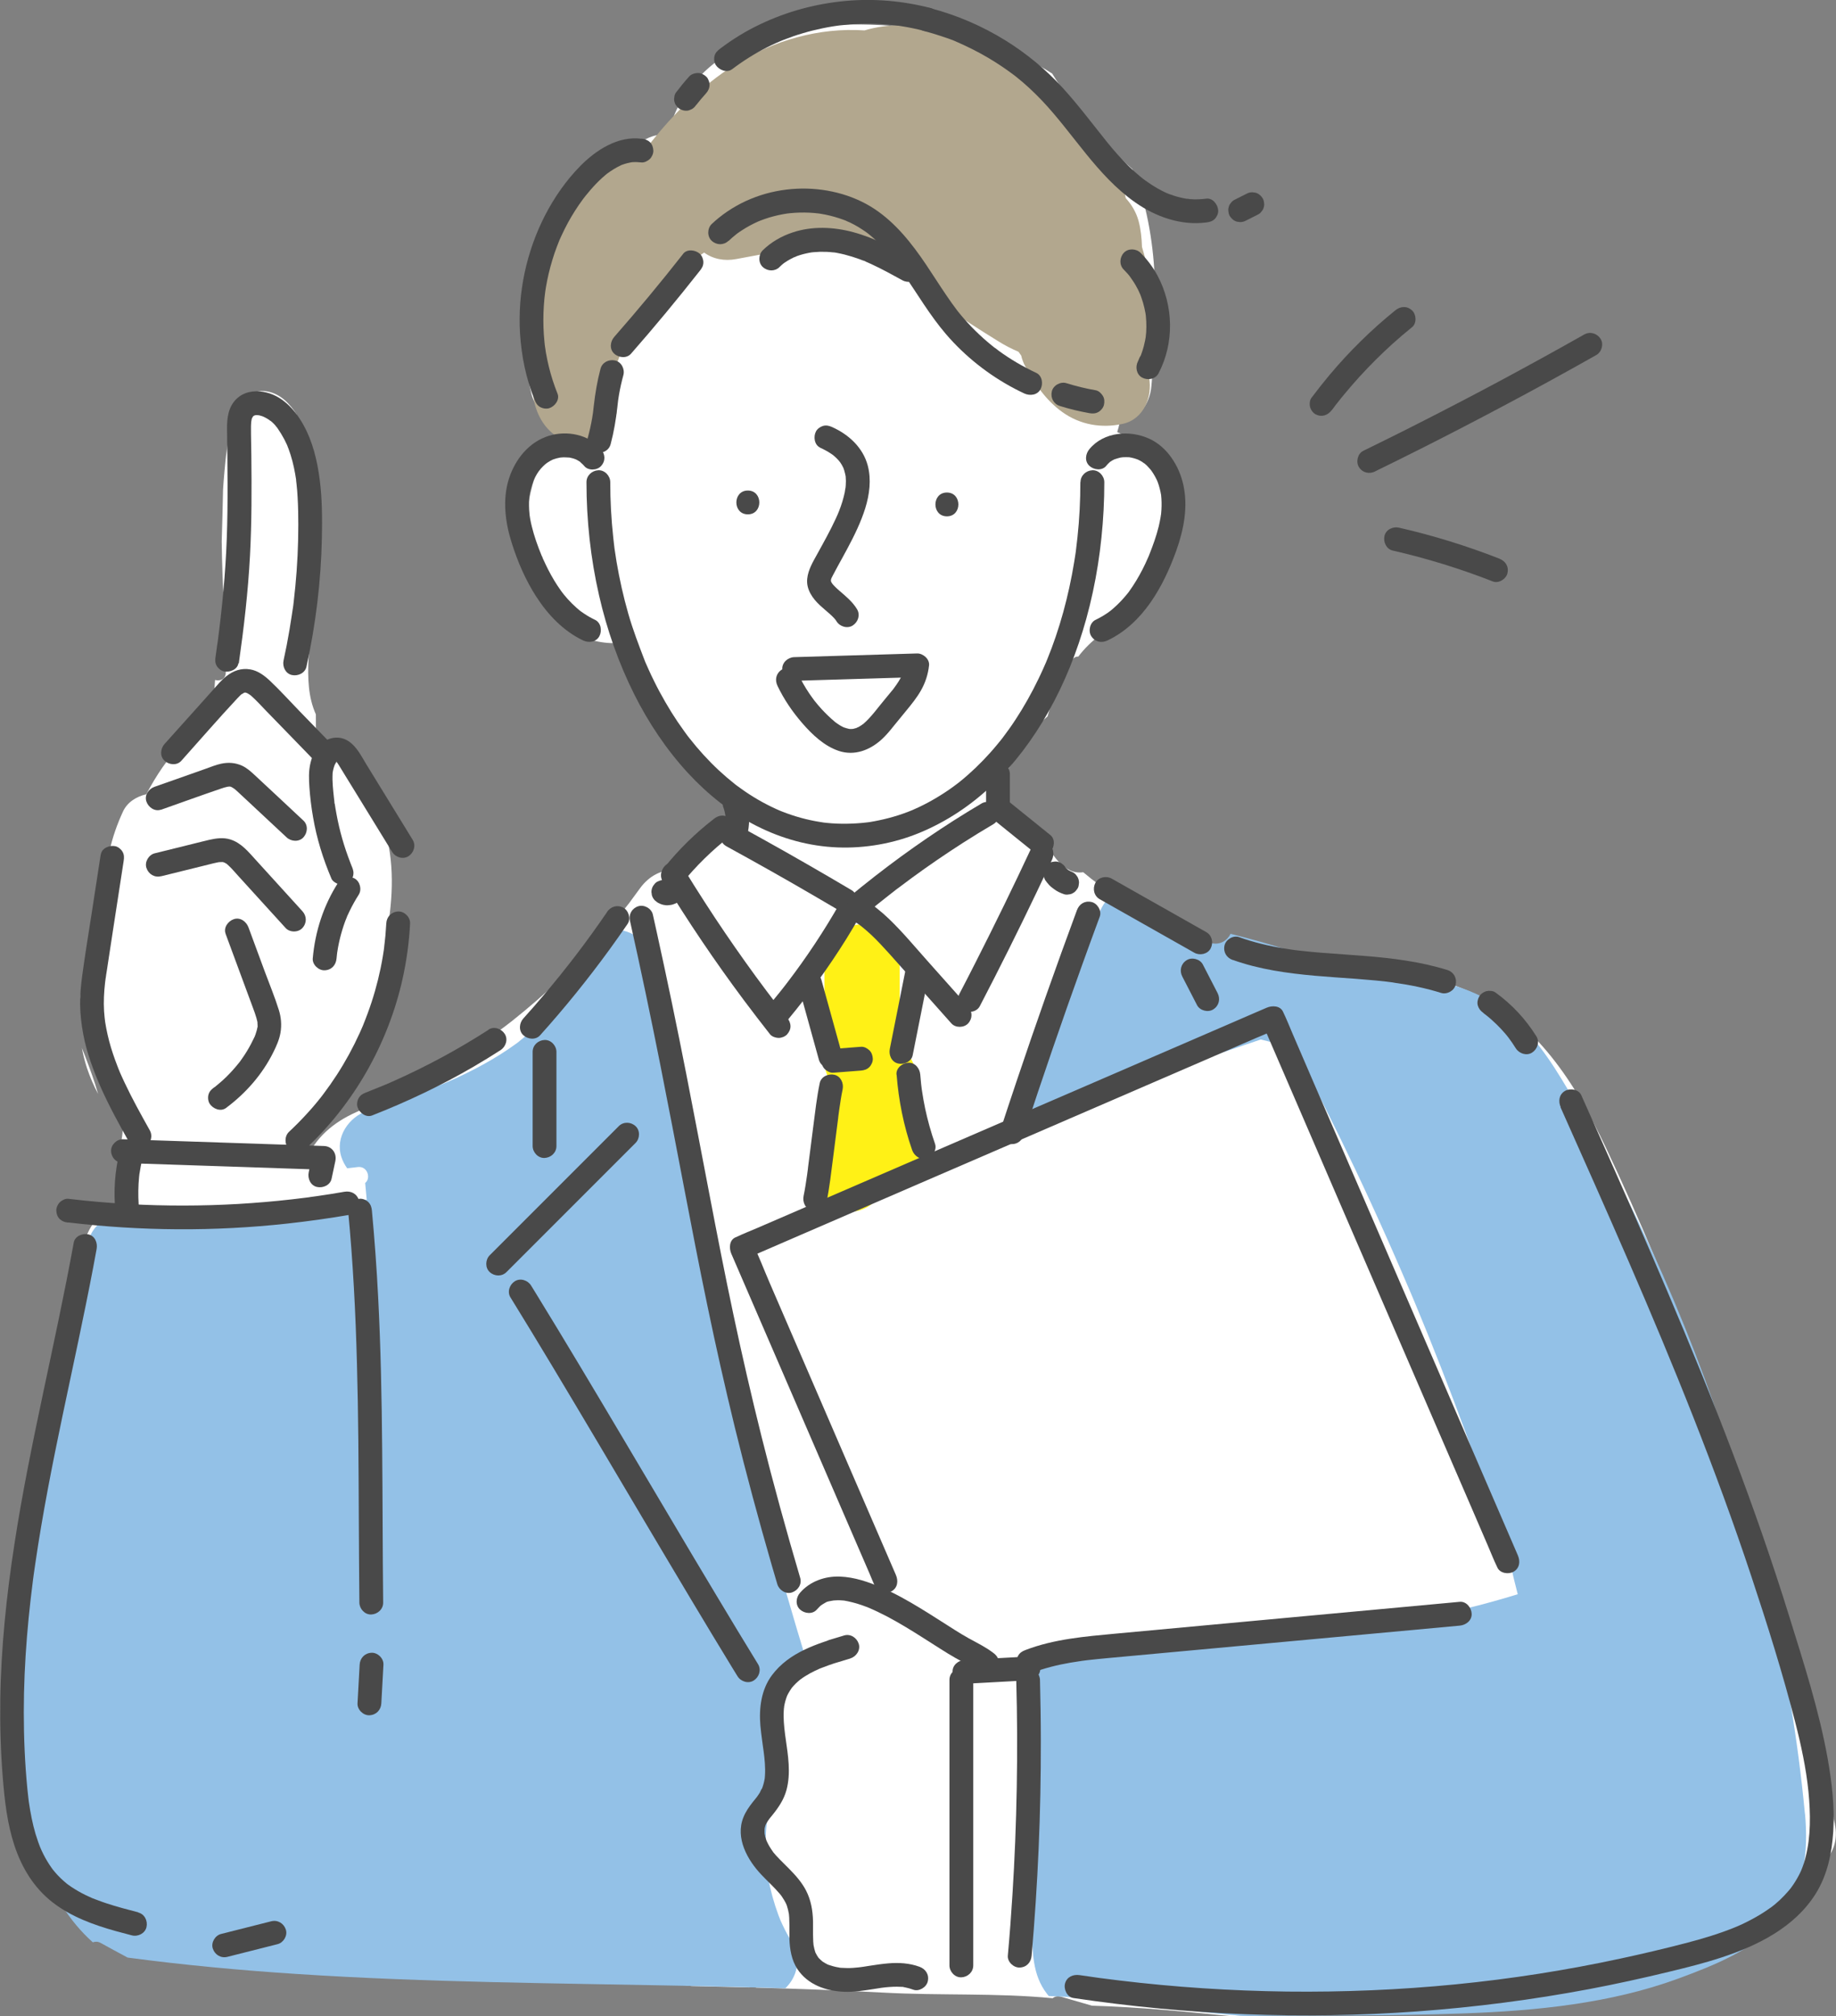 <?xml version="1.0" encoding="UTF-8"?><svg id="_レイヤー_2" xmlns="http://www.w3.org/2000/svg" viewBox="0 0 259.18 284.48"><rect x="0" y="0" width="259.18" height="284.48" fill="#808080" stroke="none"/><defs><style>.cls-1{fill:#93c1e7;}.cls-2{fill:#fff116;}.cls-3{fill:#fff;}.cls-4{fill:#494949;}.cls-5{fill:#b2a78e;}</style></defs><g id="_レイヤー_1-2"><path class="cls-3" d="M259.03,257.42c-4.78-21.86-11.17-43.35-19.14-64.26-4.02-10.57-8.38-21.05-13.22-31.27-4.22-8.9-9.86-17.87-19.23-21.98-5.76-2.53-11.85-3.39-18.04-4.26-6.86-.96-13.73-1.88-20.66-2.01-.03,0-.05,0-.08,0-.54-.75-1.25-1.44-2.16-2-2.21-1.37-4.63-2.4-6.85-3.77-1.28-.79-2.54-1.63-3.77-2.51-.59-.42-1.18-.86-1.76-1.3-.06-.05-.12-.1-.21-.17-.31-.25-.62-.5-.92-.75-.03-.02-.05-.04-.08-.06-2.68.41-4.65-2.57-5.87-5.5-.26-.28-.53-.55-.79-.83-.62-.67-1.44-1.12-2.32-1.35-.55-.75-1.09-1.5-1.62-2.26-.59-.83-1.38-1.54-2.28-2.01.69-.69,1.34-1.42,1.94-2.19,1.5-1.91,2.81-3.99,3.86-6.19.27-.2.53-.4.8-.6.43-.34.84-.69,1.25-1.06.72-2.75,1.93-5.38,3.41-7.88.24-.41.58-.57.93-.56.88-1.17,1.95-2.19,3.14-3.1.04-.03.09-.06.13-.09.03-.03.05-.07.08-.1.53-.61,1.31-.56,1.83-.19.28-.28.54-.56.79-.86,4.2-4.95,8.17-11.15,7.54-17.94-.23-2.54-1.95-5.01-4.59-5.29-.45-1.84-1.67-3.49-3.43-4.1.13-.43.25-.86.35-1.3,2.6-.47,4.25-2.52,4.48-5.22.87-10.03,1.26-21.23-2.69-30.61-4.46-3.85-8.3-8.56-11.31-13.46-4.33-2.81-9.3-4.63-14.36-5.61-7.36-1.43-15.23-1.83-22.64-.58-7.89,1.33-15.56,6.83-17.2,14.8-1.01-.11-2.1.07-3.17.63-.53.28-1.04.58-1.52.91-.44.11-.89.27-1.33.48-5.83,2.87-9.98,8.12-12.38,14.05-2.62,6.48-2.5,13.84-.91,20.56.62,2.6,3.62,4.42,6.22,3.8.2.31.4.62.62.92-5.97,2.16-7.38,8.96-7.69,14.6-.29,5.38,1.7,10.82,6.25,13.94,1.9,1.3,4.31,1.94,6.68,1.86.64.83,1.33,1.62,2.06,2.37.14.31.27.61.42.92,1.36,2.92,3.1,5.63,5.12,8.1.05.11.1.22.16.33,2.32,4.33,5.92,7.88,10.19,10.26-.02.27-.04.54-.07.81-1.11.67-1.98,1.77-2.54,3.16.47-1.17-.27.58-.37.79-.22.44-.45.88-.69,1.31-.81.04-1.61.26-2.33.7-1.47.9-2.67,2.02-3.63,3.3-1.98-.18-3.82.8-5.1,2.57-.45.62-.9,1.23-1.35,1.84-.05.07-.1.13-.13.18-.24.3-.47.61-.72.91-.95,1.19-1.93,2.35-2.93,3.5-1.91,2.17-3.91,4.26-6,6.25-2.2,2.1-4.5,4.1-6.88,5.99-.12.1-.24.19-.36.28-.02.01-.65.5-.73.56-.49.37-.98.73-1.47,1.08-1.29.94-2.61,1.84-3.95,2.71-4.95,3.23-10.17,5.86-15.56,8.28-3.19,1.43-5.78,3.61-7.1,6.86-.09-.17-.18-.33-.27-.48-.01-.03-.02-.05-.04-.07-.06-.16-.12-.31-.18-.47-.11-.31-.21-.62-.32-.93,1.03-.4,1.93-1.11,2.45-2.19,1.11-2.28,2.17-4.61,3.19-6.97.06-.07.13-.13.18-.21,2.47-3.17,4.24-6.63,5.13-10.58.65-2.87.93-5.83,1.03-8.77.04-.18.08-.37.11-.55.98-4.97,1.35-10.13.03-15.08-1.23-4.6-3.97-8.6-7.25-11.98-.84-.86-1.71-1.68-2.61-2.49,0-.75,0-1.49-.01-2.24-.54-1.2-.85-2.52-.98-3.88-.25-2.62-.02-5.21.37-7.78-.02-.2-.03-.39-.05-.59.02-.2.04-.41.03-.62-.11-7.45-.64-14.89-1.57-22.29-.04-.35-.11-.7-.2-1.04.02-1.65.04-3.3.05-4.95,0-.08,0-.16,0-.23-.05-.08-.1-.16-.15-.24-.15-.24-.22-.48-.22-.71-.96-1.51-2.27-2.87-4.07-3.22-1.27-.25-2.22.11-3.06,1.07-2.56,2.93-2.86,7.94-3.17,11.61-.03.37-.06.75-.08,1.12-.05,2.45-.11,4.9-.19,7.34.06,6.17.56,12.33.57,18.52,0,.92-.81,1.24-1.51,1.04-.07,1.13-.14,2.27-.22,3.4-1.37,1.21-2.47,2.86-3.42,4.58-.33.29-.65.59-.95.9-2.04,2.09-3.72,4.59-5.12,7.25-1.39.32-2.67,1.11-3.28,2.42-1.69,3.65-2.64,7.52-2.34,11.57.03.43.11.85.23,1.27-1.13,2.62-2.16,5.28-2.9,8.01-.48,1.77-.83,3.6-1.02,5.45,1.1,2.93,2.47,5.8,3.53,8.7,1.32,3.61,3.4,8.57,1.98,12.44.09,1.1.27,2.21.53,3.27.34,1.44.7,2.87,1.05,4.31-.57.11-1.13.26-1.67.45-3.64,1.32-4.95,4.34-5.38,7.91-.29,2.35-.54,4.7-.84,7.04-.15,1.19-.3,2.37-.46,3.56-.02.16-.12.89-.13,1-.08.56-.15,1.13-.23,1.69-1.34,9.66-2.94,19.28-4.78,28.85-1.82,9.46-4.35,19.22-3.34,28.92.85,8.14,3.89,16.62,10.34,22.02,7.1,5.94,16.78,7.55,25.29,4.33.91,1.51,2.55,2.44,4.53,2.63l11.59,1.11c.65.06,1.29-.05,1.89-.29,1.05,0,2.11-.02,3.16-.06,4.9-.17,9.79-.36,14.69-.25,8.21.19,16.4.92,24.56,1.82,2.71.06,5.43.12,8.14.19.12-.06.24-.13.36-.2.2.09.41.16.62.23,6.01.17,12.02.39,18.02.71,7.92.43,15.91.02,23.81.79.3-.24.7-.36,1.16-.22,1.46.42,2.92.85,4.39,1.27,6.58.19,13.14.84,19.69,1.48,10.59-.42,21.1-2.04,31.59-3.46,10.57-1.43,21.15-2.84,31.72-4.29,5.57-.77,11.14-2.09,15.44-5.95,2.3-2.06,4.07-4.95,4.84-8.04,1.42-1.29,2.04-3.25,1.59-5.32Z"/><path class="cls-3" d="M12.09,149.23c-.17-.45-.35-.91-.53-1.36.17.95.41,1.89.71,2.82.42,1.26.95,2.49,1.58,3.68-.49-1.74-1.12-3.45-1.76-5.14Z"/><path class="cls-5" d="M161.82,37.08c-.18-.75-.39-1.49-.61-2.23-.04-1.26-.17-2.51-.48-3.66-.35-1.28-1-2.33-1.82-3.24-.09-.64-.31-1.28-.68-1.88-4.27-6.9-9.24-13.52-16.19-17.92-5.62-3.56-13.39-5.84-20-3.86-6.37-.43-12.89,1.39-18.39,4.9-4.61,2.94-8.53,6.79-11.89,11.07-.28.36-.53.74-.74,1.15-1.82-.55-3.9-.24-5.26,1.27-4.25,4.73-7.46,10.18-9.49,16.22-.99,2.95-1.57,5.98-1.94,9.06-.32,2.6-.13,5.1.89,7.34.14,2.23,1.1,4.47,2.79,5.85,1.12.92,2.26,1.56,3.76,1.56,1.3,0,2.86-.58,3.76-1.56.93-1.01,1.62-2.34,1.56-3.76-.05-1.03-.32-2.19-.94-3.07.2-.74.41-1.48.65-2.21.18-.54.37-1.08.58-1.61.06-.16.26-.64.25-.61.04-.09.08-.19.13-.28,1.01-2.2,2.23-4.31,3.64-6.28.22-.31,1.17-1.46.46-.63.37-.43.72-.88,1.1-1.31.8-.91,1.64-1.79,2.52-2.62.47-.44.94-.87,1.43-1.29.22-.19,1-.8.9-.73.52-.38,1.05-.75,1.59-1.11,1.24.91,2.86,1.24,4.57.91,2.05-.4,4.1-.76,6.16-1.09.98-.16,1.97-.3,2.96-.44.17-.02.3-.04.39-.06.09-.01.2-.03.35-.04.54-.07,1.08-.14,1.62-.2,2.32-.28,4.64-.5,6.97-.68.19.06.37.12.56.18,2.88,3.22,6.24,6.01,9.76,8.56,2.65,1.91,5.41,3.66,8.19,5.38.88.55,1.85,1.06,2.85,1.48.13.18.26.36.38.54.11.5.3,1.01.56,1.49,1.35,2.48,2.9,4.79,5.22,6.46,2.53,1.82,5.54,2.34,8.56,1.68,2.97-.65,4.22-3.84,3.71-6.54-.02-.1-.04-.19-.07-.29.79-1.35,1.19-2.93,1.24-4.53.12-3.74-.67-7.75-1.55-11.37Z"/><path class="cls-1" d="M13.1,274.08c.33-.12.72-.13,1.1.08,1.19.64,2.47,1.37,3.81,2.07,7.95,1.06,15.94,1.8,23.94,2.32,18.37,1.2,36.79,1.3,55.19,1.67,4.58.09,9.15.2,13.72.35,1.64-1.57,2.32-4.1.96-6.42-.48-.82-.94-1.66-1.35-2.53-.03-.06-.2-.45-.31-.68-.09-.24-.25-.63-.27-.69-.64-1.72-1.12-3.49-1.46-5.29-.05-.24-.08-.49-.12-.74.03.12-.1-.82-.11-.93-.08-.87-.12-1.75-.12-2.62,0-.88.02-1.75.09-2.62.03-.35.06-.7.1-1.04,0,.05.06-.33.11-.63.32-.96.39-2.05.21-3.19-.03-.17-.05-.34-.08-.5-.04-.35-.08-.69-.12-1.04-.08-.81-.15-1.62-.2-2.43-.1-1.71-.12-3.43-.06-5.14.02-.51.05-1.02.08-1.54.51.11,1.04.13,1.57.06.74-2.98,2.04-6.19,4.13-8.02-7.73-25.26-13.89-51-18.43-77.02-1.3-7.46-2.46-14.95-3.49-22.45-.3-2.19-3.03-4-5.13-3.9-2.35.11-4.48,1.58-5.13,3.9-.2.71-.43,1.39-.68,2.08-.05.11-.17.42-.28.65-.15.32-.32.64-.48.95-.37.69-.77,1.36-1.2,2.02-.24.36-.48.71-.73,1.06-.04.06-.07.1-.1.15-.03.04-.07.08-.12.14-1.03,1.21-2.1,2.37-3.28,3.44-.57.52-1.16,1.02-1.76,1.5-.08.06-.21.16-.36.26-.35.25-.7.5-1.06.74-1.47.99-3,1.88-4.57,2.7-.81.42-1.63.82-2.45,1.21-.45.21-.91.41-1.36.61-.12.05-.21.09-.28.12-.07.03-.17.07-.29.12-3.56,1.43-7.19,2.65-10.83,3.86-2.63.87-4.63,3.71-3.71,6.54.18.57.47,1.11.82,1.6.5-.06,1.01-.12,1.51-.18,1.36-.16,1.88,1.59,1.03,2.25.07.79.14,1.59.22,2.38-1.13-.11-2.26-.19-3.4-.27.3.5.17,1.23-.31,1.65-.2.5-.77.77-1.3.77-5.53,0-11.08-.01-16.58-.47-.07,0-.15.02-.22.03-.25.03-.47-.01-.67-.11-1.99-.18-3.97-.43-5.94-.76-2.39.36-4.77.79-7.14,1.29-1.67.35-3.4,2.02-3.71,3.71-2.41,13.01-4.81,26.02-6.98,39.08-2.06,12.44-4.17,25-2.45,37.61.8,5.87,2.49,11.95,5.66,17.01,1.22,1.96,2.67,3.71,4.36,5.22Z"/><path class="cls-1" d="M254.79,255.92c-.99-10.54-2.79-21.05-5.17-31.36-4.72-20.4-12.06-40.23-21.67-58.84-2.35-4.55-4.83-9.05-7.49-13.42-2.69-4.41-5.91-8.72-10.52-11.27-4.37-2.42-9.31-3.17-14.24-3.42-1.43-.07-2.86-.1-4.3-.12-.25-.13-.51-.25-.78-.36-5.52-2.14-11.17-3.93-16.91-5.36-.45.93-1.48,1.64-2.76,1.3-4.82-1.27-8.96-4.16-12.65-7.55-1.45.59-2.6,1.81-3.17,3.48-.7,2.04-1.44,4.07-2.22,6.07-.38.96-.76,1.92-1.16,2.87-.06.13-.33.78-.38.88-.21.47-.41.95-.63,1.42-1.76,3.94-3.69,7.8-5.78,11.57-1.35,2.43-.67,5.91,1.91,7.27.06.03.12.06.18.08,2.81-1.4,5.67-2.68,8.55-3.91.56-.61,1.16-1.19,1.79-1.74.2-.17.4-.34.61-.5.14-.1.51-.37.63-.46.25-.18.52-.34.77-.51.9.29,1.88.32,2.85-.01l15.73-5.35c1.51.41,3.04.7,4.6.91,3.04,5.77,5.97,11.6,8.77,17.49,1.52,3.2,3,6.42,4.44,9.65.7,1.58,1.4,3.16,2.08,4.74.31.71.61,1.43.92,2.14.01.03.34.8.4.93.16.38.32.76.48,1.14,5.04,12.09,9.55,24.39,13.53,36.87.31,1.48.67,2.95,1.05,4.41-7.32,2.26-14.83,3.84-22.42,4.93-.24.03-.48.07-.72.1-.58.07-1.16.15-1.73.22-1.12.14-2.24.26-3.36.38-2.33.25-4.67.46-7.01.64-4.52.35-9.04.58-13.57.76-5.22.2-10.44.32-15.66.44-2.8.06-5.42,2.38-5.31,5.31.4,11.43.8,22.86,1.19,34.29.11,3.29.02,6.58,2.13,9.31.08.11.17.21.26.32,9.17.28,18.22,2.12,27.37,2.8,10.41-.06,20.84.02,31.25-.35,10.2-.37,20.67-1.39,30.31-4.94,4.78-1.76,10.4-3.97,13.89-7.86,3.83-4.26,4.45-9.93,3.93-15.42Z"/><path class="cls-2" d="M131.02,158.61c.04.1.03.06-.09-.23,0,0,0,.01,0,.02.03.07.06.14.09.21Z"/><path class="cls-2" d="M131.02,158.61s-.05-.12-.09-.21c0-.01,0-.02-.01-.03,0,0,0,.01,0,.02-.01-.04-.03-.07-.04-.11-.12-.31-.23-.62-.34-.93-.24-.7-.45-1.41-.63-2.13-.13-.51-.21-1.03-.32-1.55.02-.61-.05-1.22-.22-1.8-.1-1.06-.48-2.11-1.08-2.98v-3.74c0-1.24-.49-2.46-1.29-3.42,0-2,0-4,0-6.01,0-2.78-2.45-5.44-5.31-5.31-2.88.13-5.31,2.34-5.31,5.31,0,4.67,0,9.34,0,14.01,0,1.3.49,2.5,1.29,3.42v4.08c-.09.26-.17.51-.26.77-.17.48-.36.96-.54,1.43-.05.13-.11.26-.16.4-.01.03-.04.1-.1.21-.49.99-.93,2-1.44,2.99-1.23,2.37-.78,5.19,1.37,6.86,2.03,1.57,5.15,1.52,6.98-.42.41-.44.84-.86,1.28-1.27.16-.14.33-.28.49-.42.09-.07.23-.18.38-.28,1.05-.73,2.18-1.34,3.35-1.86,1.09-.49,2.18-2.04,2.44-3.18.32-1.39.1-2.57-.44-3.85Z"/><path class="cls-4" d="M115.76,63.17c.53.24,1.05.51,1.54.84.11.07.22.15.33.23.3.21-.31-.26.03.03.19.16.37.32.54.5.07.07.14.15.21.23.04.05.31.39.11.12-.2-.26.04.06.09.13.07.1.13.2.2.31.1.17.19.36.28.54.15.3-.17-.43-.02-.04.04.11.08.22.11.33.05.18.1.36.14.54.02.1.04.21.06.31.06.34-.05-.49,0-.03.04.43.04.86.01,1.29,0,.11-.02.22-.03.33,0,.05-.01.1-.02.15-.03.25.03-.22.03-.22-.02,0-.11.65-.12.71-.09.44-.21.88-.34,1.32-.14.46-.3.91-.48,1.36-.04.11-.09.23-.14.34-.02.05-.04.1-.06.15-.08.2.18-.42.06-.14-.1.23-.2.45-.3.67-.41.89-.85,1.75-1.31,2.61-.42.79-.86,1.57-1.29,2.36-.61,1.11-1.31,2.25-1.44,3.53-.16,1.49.76,2.79,1.8,3.75.44.41.91.79,1.36,1.19.22.2.44.4.64.62.05.06.37.44.17.19-.17-.22-.04-.06,0,0,.05.08.11.16.16.24.45.75,1.53,1.1,2.3.6.76-.49,1.09-1.49.6-2.3-.63-1.04-1.55-1.79-2.45-2.57-.19-.16-.38-.33-.56-.51-.09-.09-.18-.18-.27-.27-.06-.06-.36-.43-.16-.17.2.26-.06-.1-.1-.15-.05-.09-.1-.18-.15-.27-.12-.23.1.19.08.19-.02,0-.05-.16-.06-.18,0-.02-.05-.18-.04-.18.03,0,.02.51.03.18,0-.06,0-.13,0-.2,0-.27,0,.1-.01.09-.03-.02.1-.42.14-.46-.03.06-.05.12-.08.18.02-.06.05-.11.08-.17.04-.07.07-.15.11-.22.06-.12.12-.24.19-.36.19-.37.39-.74.59-1.1.44-.8.88-1.59,1.31-2.4.97-1.81,1.89-3.69,2.51-5.66.6-1.93.88-4.04.36-6.02-.67-2.54-2.68-4.39-5.02-5.44-.42-.19-.83-.3-1.29-.17-.39.11-.81.41-1,.77-.39.73-.25,1.91.6,2.3h0Z"/><path class="cls-4" d="M105.57,72.58c2.16,0,2.16-3.36,0-3.36s-2.16,3.36,0,3.36h0Z"/><path class="cls-4" d="M133.67,72.86c2.16,0,2.16-3.36,0-3.36s-2.16,3.36,0,3.36h0Z"/><path class="cls-4" d="M112.12,96.07c5.79-.17,11.57-.35,17.36-.52l-1.68-1.68c-.04.39.08-.39,0-.02-.02.11-.04.21-.06.32-.05.21-.11.41-.18.62-.02.07-.05.13-.07.2-.01.03-.03.07-.04.1-.07.17-.05.13.04-.11-.06,0-.29.59-.34.67-.19.35-.41.69-.64,1.02-.13.18-.26.36-.39.54-.07.1-.1.23.06-.08-.07.12-.19.24-.28.35-.54.67-1.11,1.33-1.65,2.01-.51.64-1.02,1.29-1.58,1.89-.26.28-.53.54-.82.79-.03.02-.05.04-.08.06-.14.11-.1.09.1-.08-.08.04-.17.12-.24.17-.16.11-.33.21-.5.3-.08.04-.19.07-.26.13.3-.22.22-.09.04-.03-.16.05-.31.09-.47.13-.35.08.42-.02.05,0-.11,0-.22.02-.33.02-.11,0-.23,0-.34-.02-.34-.02.38.08-.05-.02-.2-.04-.4-.11-.59-.17-.37-.12.33.17-.02,0-.1-.05-.21-.1-.31-.15-.17-.09-.34-.19-.5-.3-.1-.06-.19-.13-.29-.2-.06-.05-.13-.09-.19-.14.18.14.2.16.06.05-.7-.58-1.35-1.21-1.96-1.87-.35-.38-.68-.78-1-1.18-.26-.32.22.29-.03-.04-.09-.13-.19-.25-.28-.38-.14-.19-.28-.39-.41-.58-.6-.89-1.13-1.82-1.59-2.78-.38-.79-1.58-1.07-2.3-.6-.82.53-1.01,1.45-.6,2.3.91,1.9,2.1,3.65,3.48,5.24,1.41,1.63,3.11,3.25,5.19,3.94,2.21.72,4.37-.12,6.02-1.62.66-.6,1.22-1.29,1.78-1.99.57-.71,1.15-1.4,1.72-2.1.73-.89,1.47-1.8,2.04-2.8.64-1.12,1.02-2.29,1.16-3.57.1-.89-.85-1.7-1.68-1.68-5.79.17-11.57.35-17.36.52-.88.03-1.72.75-1.68,1.68.04.89.74,1.71,1.68,1.68h0Z"/><path class="cls-4" d="M152.51,68.02c0,2.61-.13,5.22-.41,7.81-.07.63-.15,1.26-.22,1.88.06-.51,0-.04-.01.09-.02.16-.05.32-.07.48-.05.32-.1.63-.15.95-.2,1.23-.43,2.46-.7,3.68-.51,2.33-1.14,4.64-1.91,6.9-.37,1.09-.77,2.17-1.21,3.24-.06.14-.11.27-.17.41-.16.38.14-.33-.02.05-.12.28-.24.56-.37.84-.22.5-.45.99-.69,1.48-.95,1.97-2.02,3.88-3.22,5.71-.58.89-1.2,1.75-1.84,2.6-.06.08-.19.24.1-.13-.04.05-.07.09-.11.14-.07.09-.15.18-.22.28-.16.21-.33.41-.5.61-.33.4-.67.8-1.02,1.19-1.32,1.47-2.74,2.84-4.28,4.08-.1.08-.19.15-.29.23-.04.03-.09.07-.13.1-.16.12.31-.23.14-.11-.21.16-.42.31-.63.47-.37.27-.75.54-1.14.79-.8.53-1.62,1.02-2.46,1.47-.41.22-.83.43-1.25.63-.2.1-.41.19-.62.28-.1.04-.19.08-.29.13-.2.09.43-.18.14-.06-.06.03-.12.05-.18.08-.87.36-1.76.67-2.66.93-.89.26-1.8.47-2.71.64-.21.04-.42.07-.63.11-.12.02-.24.03-.36.05-.2.03.41-.05.21-.03-.08,0-.16.02-.24.03-.47.06-.94.1-1.41.13-.94.06-1.89.08-2.83.04-.47-.02-.95-.05-1.42-.1-.21-.02-.42-.04-.63-.07-.41-.05.33.05.06,0-.13-.02-.26-.04-.39-.06-1.82-.29-3.61-.78-5.33-1.46-.11-.04-.22-.09-.33-.13-.13-.05-.48-.21.04.02-.22-.1-.44-.19-.65-.29-.44-.2-.87-.41-1.29-.63-.84-.43-1.65-.91-2.44-1.42-.4-.26-.8-.53-1.18-.81-.19-.14-.38-.27-.57-.41-.09-.07-.18-.13-.26-.2-.04-.03-.09-.07-.13-.1.43.32.17.13.08.06-.77-.61-1.52-1.25-2.24-1.92-1.5-1.4-2.89-2.93-4.15-4.54-.04-.05-.07-.09-.11-.14-.13-.16.22.29.1.13-.08-.11-.16-.21-.25-.32-.16-.22-.33-.44-.48-.66-.31-.43-.62-.87-.92-1.31-.62-.92-1.2-1.85-1.75-2.81-.56-.97-1.09-1.95-1.58-2.95-.25-.51-.5-1.02-.73-1.54-.12-.25-.23-.51-.34-.76-.05-.12-.11-.24-.16-.36-.05-.12-.25-.64-.06-.15-.85-2.22-1.7-4.42-2.35-6.7-.69-2.4-1.23-4.83-1.65-7.29-.1-.63-.2-1.25-.29-1.88,0-.07-.01-.15-.03-.22.09.42.03.23.02.12-.02-.16-.04-.33-.06-.49-.04-.33-.08-.66-.11-.98-.14-1.31-.25-2.63-.32-3.95-.07-1.29-.1-2.57-.1-3.86,0-.88-.77-1.72-1.68-1.68-.91.04-1.68.74-1.68,1.68,0,5.37.58,10.75,1.78,15.99,1.1,4.82,2.75,9.52,4.96,13.94,2.01,4.01,4.54,7.8,7.58,11.1,2.76,2.99,6.01,5.6,9.64,7.45,3.58,1.82,7.49,2.91,11.51,3.06,3.91.15,7.9-.56,11.52-2.05,3.83-1.58,7.28-3.88,10.28-6.73,3.14-2.98,5.77-6.52,7.9-10.29,2.34-4.13,4.11-8.6,5.38-13.17,1.39-5.01,2.18-10.19,2.45-15.38.07-1.31.1-2.61.1-3.92,0-.88-.77-1.72-1.68-1.68-.91.04-1.68.74-1.68,1.68h0Z"/><path class="cls-4" d="M84.86,63.38c-1.74-2.09-4.87-2.67-7.39-1.88-2.81.88-4.74,3.3-5.62,6.03-.95,2.97-.53,6.2.4,9.12.83,2.63,1.96,5.24,3.46,7.56,1.65,2.55,3.83,4.84,6.6,6.16.79.38,1.85.25,2.3-.6.4-.75.24-1.89-.6-2.3-.53-.25-1.04-.54-1.52-.86-.12-.08-.23-.16-.35-.24-.06-.04-.11-.08-.17-.12-.06-.04-.21-.2-.04-.03.17.18.02.01-.04-.03-.05-.04-.11-.09-.16-.13-.12-.1-.24-.2-.36-.31-.44-.39-.85-.8-1.24-1.23-.18-.2-.35-.4-.52-.61-.05-.06-.09-.11-.13-.17-.18-.22.04.06.06.09-.1-.15-.22-.29-.32-.43-.7-.97-1.31-1.99-1.85-3.05-.26-.52-.51-1.04-.75-1.57-.04-.08-.1-.36-.17-.4.09.05.13.31.04.1-.03-.07-.05-.13-.08-.2-.12-.3-.24-.6-.36-.91-.51-1.35-.95-2.74-1.21-4.17-.03-.17-.06-.34-.08-.52-.03-.2.01.12.02.12-.02-.02-.02-.21-.03-.26-.04-.39-.07-.78-.07-1.17,0-.34,0-.68.02-1.02,0-.12.02-.25.03-.37,0-.07.05-.3,0-.04-.05.29,0-.03.02-.09.09-.58.24-1.14.43-1.69.05-.13.1-.26.15-.4.08-.21-.14.31-.05.11.03-.06.06-.13.09-.19.13-.27.27-.53.42-.78.07-.12.15-.24.23-.35.04-.06.08-.11.12-.17.1-.14.12-.04-.08.09.1-.06.19-.23.27-.32.1-.12.21-.23.32-.34.1-.1.2-.19.3-.28.05-.05.1-.09.16-.13.06-.05.2-.21.03-.03-.16.17-.03.02.04-.02.04-.03.09-.06.13-.09.13-.09.27-.17.41-.25.13-.07.25-.13.38-.19.19-.09-.34.13-.14.06.07-.03.15-.06.22-.08.27-.09.55-.17.83-.22.06-.01.13-.02.19-.03.35-.07-.42.03-.07.01.14,0,.28-.02.43-.03.3,0,.6.03.9.04-.02,0-.44-.07-.17-.02.06.01.12.02.18.03.15.03.3.07.45.11.13.04.26.09.4.14.2.06-.33-.16-.14-.06.07.04.14.06.21.1.14.07.27.15.4.23.05.03.1.07.15.1.19.12-.08-.05-.12-.1.2.23.46.41.66.66.56.68,1.8.63,2.37,0,.66-.72.6-1.65,0-2.37h0Z"/><path class="cls-4" d="M156.15,65.74c.16-.19.33-.37.52-.54.04-.04.11-.08.14-.12-.02.02-.34.24-.12.1.12-.07.23-.15.35-.22.11-.06.22-.12.33-.17.35-.18-.35.12.03,0,.25-.08.5-.16.76-.22.17-.03.52-.02.02-.02.12,0,.25-.03.38-.03.27-.02.54-.01.81,0,.06,0,.13.01.19.02.22.02-.38-.06-.16-.02.11.02.22.04.33.06.28.06.56.14.82.24.06.02.12.05.18.07-.02,0-.38-.18-.14-.06.11.06.23.11.34.17.11.06.22.13.33.19.07.04.28.25.34.24-.07.01-.27-.22-.09-.07.05.04.11.09.16.13.1.09.21.18.3.28.22.22.41.46.62.7,0,0-.21-.28-.11-.13.04.06.08.11.12.17.08.11.15.23.23.35.16.25.3.51.43.78.03.06.06.13.09.19.12.26-.03-.08-.04-.11.04.13.1.26.15.39.1.28.19.57.26.86.07.27.13.55.18.83.01.07.02.14.03.21.04.22-.04-.36-.02-.13.01.16.03.31.04.47.05.71.03,1.42-.04,2.13,0,.09-.02.17-.03.26-.02.25.05-.3,0-.06-.02.15-.05.3-.07.45-.07.39-.15.77-.24,1.16-.17.68-.37,1.36-.6,2.02-.22.64-.46,1.28-.71,1.91-.03.07-.05.13-.08.2-.03.06-.14.26-.02.05.12-.22,0-.01-.02.05-.03.07-.06.13-.09.2-.12.28-.25.56-.38.84-.51,1.08-1.09,2.13-1.75,3.13-.18.27-.36.53-.55.8-.04.06-.08.12-.13.17-.03.04-.06.09-.1.13-.08.1-.04.06.1-.13-.01,0-.23.29-.27.33-.43.52-.89,1.01-1.38,1.47-.23.22-.47.43-.71.63-.05.04-.11.09-.16.13-.24.19.22-.16.05-.04-.13.09-.25.19-.38.28-.55.38-1.14.72-1.74,1.01-.8.38-1.06,1.58-.6,2.3.53.82,1.45,1.01,2.3.6,5.02-2.39,7.9-7.65,9.7-12.66,1.06-2.97,1.69-6.19.99-9.32-.58-2.62-2.24-5.3-4.75-6.46-2.76-1.28-6.45-1.03-8.5,1.44-.56.67-.71,1.72,0,2.37.62.57,1.77.72,2.37,0h0Z"/><path class="cls-4" d="M149.65,57.3c1.35.42,2.73.75,4.13,1,.46.08.88.07,1.29-.17.35-.2.68-.6.77-1,.1-.43.08-.91-.17-1.29-.22-.35-.58-.7-1-.77-1.4-.24-2.77-.58-4.13-1-.84-.26-1.87.31-2.06,1.17-.21.91.27,1.79,1.17,2.06h0Z"/><path class="cls-4" d="M102.84,34.01c.33-.31.66-.61,1.02-.89.04-.03.08-.06.12-.1.14-.11-.14.11-.13.1.09-.06.17-.12.25-.19.2-.14.39-.28.6-.41.73-.48,1.51-.9,2.31-1.26.06-.03.13-.05.19-.08.17-.08-.17.07-.16.07.1-.03.19-.08.29-.12.21-.08.42-.16.63-.23.42-.15.85-.28,1.29-.39.43-.11.87-.21,1.32-.29.2-.04.41-.07.61-.1.42-.06-.29.03.02,0,.12-.01.24-.03.36-.04.9-.09,1.8-.11,2.7-.07.43.02.86.06,1.29.11.3.03-.37-.05.02,0,.1.02.21.03.31.05.22.04.44.08.66.12.88.18,1.74.43,2.58.74.1.04.19.07.29.11.05.02.1.04.14.06.17.07-.17-.08-.16-.07.2.12.44.19.64.29.39.19.76.39,1.13.61.36.22.71.45,1.06.69.08.06.16.11.23.17.04.03.08.06.12.09.15.11-.16-.13-.15-.12.16.13.33.26.48.39.64.53,1.23,1.11,1.79,1.72.28.31.56.62.82.94.12.15.25.3.37.45.07.09.14.18.21.26.03.04.06.08.09.11.13.17-.21-.28-.08-.11.51.67,1,1.36,1.48,2.05,1.95,2.86,3.71,5.85,5.97,8.49,2.69,3.13,6.02,5.76,9.67,7.68.45.24.91.46,1.37.68.79.37,1.85.25,2.3-.6.39-.74.25-1.9-.6-2.3-1.86-.87-3.64-1.91-5.3-3.12-.2-.14-.4-.34-.61-.45,0,0,.25.2.11.08-.05-.04-.09-.07-.14-.11-.12-.1-.24-.19-.37-.29-.39-.32-.78-.65-1.16-.99-.77-.69-1.51-1.42-2.21-2.18-.32-.35-.63-.7-.93-1.06-.13-.16-.27-.32-.4-.49-.06-.08-.12-.15-.18-.23-.17-.21.22.29,0,0-.52-.68-1.02-1.39-1.5-2.1-.98-1.43-1.9-2.9-2.87-4.34-2.01-2.98-4.26-5.85-7.29-7.86-3.18-2.1-7.16-3.03-10.95-2.85-4.01.19-7.86,1.57-11,4.09-.35.28-.69.58-1.02.89-.64.61-.66,1.77,0,2.37.68.63,1.69.65,2.37,0h0Z"/><path class="cls-4" d="M96.43,35.83c-3.13,3.99-6.37,7.89-9.72,11.71-.58.66-.7,1.73,0,2.37.63.58,1.76.7,2.37,0,3.34-3.81,6.58-7.72,9.72-11.71.29-.36.49-.7.49-1.19,0-.41-.18-.9-.49-1.19-.6-.55-1.79-.74-2.37,0h0Z"/><path class="cls-4" d="M84.77,52.04c-.46,1.73-.75,3.47-.95,5.24-.04.32-.07.64-.11.96-.05.4.03-.21.01-.07-.01.09-.02.17-.04.26-.03.19-.06.39-.09.58-.16.94-.37,1.86-.62,2.78-.23.85.28,1.86,1.17,2.06.88.2,1.82-.26,2.06-1.17.46-1.73.75-3.47.95-5.24.04-.32.07-.64.11-.96.05-.4-.03.21-.01.07.01-.09.02-.17.04-.26.03-.19.06-.39.09-.58.16-.94.37-1.86.62-2.78.23-.85-.28-1.86-1.17-2.06-.88-.2-1.82.26-2.06,1.17h0Z"/><path class="cls-4" d="M130.46,4.38c.82.22,1.63.46,2.44.73.79.27,1.63.53,2.38.9-.42-.2.17.07.27.12.18.08.37.16.55.25.4.19.8.38,1.2.58.72.36,1.43.75,2.13,1.16.73.43,1.45.88,2.15,1.36.33.23.67.46.99.7.16.12.33.24.49.36.08.06.16.12.24.18.35.27-.18-.14.09.07,1.32,1.04,2.54,2.19,3.7,3.4,4.47,4.72,7.76,10.57,13.15,14.36,2.9,2.04,6.47,3.31,10.05,2.84.46-.06.84-.15,1.19-.49.29-.29.51-.77.49-1.19-.04-.81-.75-1.8-1.68-1.68-.76.1-1.53.13-2.29.07-.15-.01-.38-.08-.53-.05.33-.05.27.04.08,0-.09-.01-.17-.03-.26-.04-.38-.07-.76-.16-1.13-.26-.32-.09-.64-.2-.95-.31-.08-.03-.16-.06-.25-.09-.04-.02-.34-.17-.09-.03.25.14-.05-.02-.09-.04-.1-.04-.19-.09-.29-.13-.68-.32-1.33-.69-1.96-1.1-.3-.2-.6-.4-.89-.61-.1-.07-.57-.45-.18-.13-.17-.14-.34-.27-.51-.41-.56-.46-1.1-.95-1.62-1.46-1.08-1.05-2.07-2.18-3.02-3.35-2.09-2.6-4.09-5.28-6.34-7.74-2.36-2.57-5.05-4.79-8.01-6.63-3.28-2.03-6.87-3.59-10.6-4.56-.85-.22-1.86.28-2.06,1.17-.2.88.26,1.83,1.17,2.06h0Z"/><path class="cls-4" d="M103.33,9.78c1.55-1.17,3.19-2.21,4.93-3.09.42-.21.85-.42,1.28-.61.21-.09.41-.18.62-.27.17-.08-.14.06-.14.06.07-.03.14-.06.21-.09.12-.05.24-.1.37-.15.89-.35,1.8-.67,2.73-.94.9-.27,1.82-.5,2.74-.69.48-.1.96-.19,1.45-.27.22-.04.45-.07.67-.1.32-.05-.32.04,0,0,.13-.02.26-.03.39-.05,1.91-.22,3.84-.28,5.77-.17.55.03,1.1.07,1.64.13.26.03.53.06.79.09.05,0,.25.03,0,0-.26-.03,0,0,.06,0,.13.02.26.04.39.06,1.09.17,2.17.4,3.24.67.85.22,1.86-.28,2.06-1.17.2-.88-.26-1.83-1.17-2.06-3.92-1.01-8.03-1.37-12.06-.99-4.15.39-8.16,1.47-11.92,3.25-2.03.96-3.95,2.13-5.74,3.49-.36.28-.65.55-.77,1-.11.4-.06.94.17,1.29.44.69,1.55,1.17,2.3.6h0Z"/><path class="cls-4" d="M98.29,14.8c.05-.06.09-.12.14-.18-.09.11-.17.23-.26.34.48-.62.98-1.21,1.5-1.79.3-.33.49-.74.49-1.19,0-.23-.04-.45-.14-.65-.07-.21-.18-.39-.35-.54-.32-.29-.74-.51-1.19-.49-.43.02-.89.16-1.19.49-.67.74-1.3,1.52-1.9,2.31-.12.19-.19.4-.2.62-.05.22-.04.45.03.67.05.22.15.41.3.57.12.18.28.33.47.43.39.21.86.31,1.29.17.13-.06.27-.11.4-.17.25-.15.45-.35.6-.6h0Z"/><path class="cls-4" d="M158.63,38.04c.18.18.35.36.52.55.08.09.15.18.23.27.04.05.08.1.13.16.14.17-.04-.05-.08-.1.3.43.6.84.86,1.29.13.22.24.44.36.66.05.1.1.21.15.32.04.08.2.47.1.21-.11-.27.04.11.07.17.05.12.1.25.14.38.09.25.17.51.25.77.14.48.25.98.34,1.47.02.12.04.23.05.35.03.22-.04-.37-.02-.15,0,.05.01.1.02.15.03.27.05.53.06.8.03.52.02,1.04-.01,1.56-.02.23-.04.47-.07.7-.02.22.06-.37.02-.15,0,.05-.01.1-.02.15-.02.15-.05.3-.08.44-.11.56-.25,1.11-.44,1.65-.05.14-.1.28-.15.42-.02.05-.04.09-.06.14-.1.25-.04.02.03-.08-.17.22-.26.57-.39.82-.41.78-.22,1.86.6,2.3.78.41,1.86.23,2.3-.6,2.26-4.29,2.13-9.57-.15-13.82-.63-1.17-1.44-2.25-2.38-3.19-.62-.62-1.76-.67-2.37,0-.61.67-.66,1.71,0,2.37h0Z"/><path class="cls-4" d="M90.55,19.58c-3.3-.43-6.39,1.58-8.61,3.82-2.01,2.04-3.7,4.46-5.01,7.01-2.61,5.09-3.87,10.91-3.52,16.63.2,3.21.85,6.4,2.06,9.39.17.42.36.77.77,1,.36.21.89.3,1.29.17.79-.25,1.52-1.19,1.17-2.06-.5-1.24-.91-2.52-1.23-3.83-.16-.65-.29-1.31-.41-1.97-.05-.31-.08-.63-.14-.94,0,.03.05.42.02.13,0-.07-.02-.14-.03-.21-.02-.19-.04-.39-.06-.58-.13-1.32-.17-2.64-.13-3.96.02-.67.07-1.34.13-2.01.03-.32.07-.63.11-.95-.06.53,0,0,.02-.13.03-.19.06-.38.09-.58.22-1.29.52-2.56.9-3.81.19-.64.41-1.28.65-1.91.11-.3.23-.59.35-.89.14-.34-.12.28-.03.06.04-.08.07-.16.11-.24.07-.16.14-.32.22-.48.55-1.2,1.18-2.37,1.89-3.48.36-.57.74-1.12,1.14-1.66.09-.13.19-.25.29-.38-.3.4.03-.03.1-.12.21-.26.42-.52.64-.77.52-.6,1.06-1.17,1.64-1.7.16-.14.32-.28.48-.42.07-.06.15-.12.22-.18.26-.22-.27.19.02-.02.31-.22.62-.44.95-.64.35-.22.72-.41,1.09-.58.29-.14-.09.04-.09.04,0-.03.26-.1.31-.12.19-.07.38-.13.58-.18.19-.05.39-.09.59-.13.12-.02.28,0-.12.01.11,0,.22-.02.33-.03.41-.03.81,0,1.22.04.39.05.92-.22,1.19-.49.29-.29.51-.77.49-1.19-.02-.43-.16-.88-.49-1.19-.35-.32-.72-.43-1.19-.49h0Z"/><path class="cls-4" d="M175.92,31.11c.57-.29,1.14-.57,1.71-.86.2-.11.35-.25.47-.43.15-.16.25-.35.3-.57.07-.22.08-.45.03-.67-.01-.22-.08-.43-.2-.62-.23-.36-.58-.67-1-.77-.15-.02-.3-.04-.45-.06-.3,0-.59.08-.85.23-.57.29-1.14.57-1.71.86-.2.11-.35.25-.47.43-.15.16-.25.35-.3.57-.07.22-.08.45-.03.67.01.22.08.43.2.62.23.36.58.67,1,.77.15.02.3.04.45.06.3,0,.59-.08.85-.23h0Z"/><path class="cls-4" d="M102.49,119.39c4.2,2.3,8.38,4.65,12.51,7.06,1.17.68,2.33,1.37,3.5,2.05.76.45,1.87.2,2.3-.6.43-.81.2-1.82-.6-2.3-4.12-2.44-8.27-4.83-12.46-7.16-1.18-.66-2.37-1.31-3.55-1.96-.77-.42-1.86-.21-2.3.6-.41.79-.22,1.85.6,2.3h0Z"/><path class="cls-4" d="M122,129.14c1.13-.95,2.28-1.87,3.44-2.78.14-.11.27-.21.41-.32.07-.05.14-.11.21-.16.24-.19.01-.01-.03.02.3-.25.62-.48.93-.71.59-.45,1.18-.89,1.77-1.32,2.36-1.73,4.78-3.38,7.24-4.96,1.41-.9,2.83-1.77,4.27-2.62.76-.45,1.09-1.53.6-2.3-.49-.76-1.49-1.08-2.3-.6-5.2,3.07-10.19,6.49-14.96,10.2-1.34,1.04-2.65,2.1-3.95,3.18-.68.57-.63,1.8,0,2.37.72.66,1.65.6,2.37,0h0Z"/><path class="cls-4" d="M118.58,127.42c-2.23,3.92-4.73,7.69-7.47,11.27-.04.05-.08.1-.12.15-.15.19.24-.31-.01.02-.09.12-.18.24-.28.36-.2.25-.4.51-.6.76-.4.5-.81,1-1.22,1.5-.29.35-.49.71-.49,1.19,0,.41.18.9.49,1.19.62.57,1.77.72,2.37,0,2.99-3.6,5.74-7.39,8.21-11.35.69-1.11,1.36-2.24,2.01-3.38.44-.76.21-1.87-.6-2.3-.8-.42-1.83-.21-2.3.6h0Z"/><path class="cls-4" d="M120.27,129.81c.26.16.51.32.76.49.12.08.23.16.34.24.06.05.13.1.19.14.25.18-.17-.14,0,0,.47.38.93.77,1.37,1.18.9.84,1.73,1.75,2.56,2.66,1.86,2.08,3.71,4.17,5.57,6.25,1.08,1.21,2.16,2.43,3.24,3.64.59.66,1.78.64,2.37,0,.64-.7.62-1.67,0-2.37-1.92-2.15-3.83-4.3-5.75-6.45-1.77-1.99-3.48-4.05-5.4-5.9-1.08-1.04-2.27-2-3.56-2.78-.75-.45-1.88-.19-2.3.6-.43.81-.2,1.81.6,2.3h0Z"/><path class="cls-4" d="M112.73,139.18c.96,3.45,1.91,6.91,2.87,10.36.23.85,1.2,1.45,2.06,1.17.86-.28,1.42-1.16,1.17-2.06-.96-3.45-1.91-6.91-2.87-10.36-.23-.85-1.2-1.45-2.06-1.17-.86.28-1.42,1.16-1.17,2.06h0Z"/><path class="cls-4" d="M127.94,136.31c-.78,3.9-1.55,7.8-2.33,11.7-.17.86.24,1.85,1.17,2.06.83.19,1.88-.25,2.06-1.17.78-3.9,1.55-7.8,2.33-11.7.17-.86-.24-1.85-1.17-2.06-.83-.19-1.88.25-2.06,1.17h0Z"/><path class="cls-4" d="M117.64,151.37c1.3-.1,2.59-.2,3.89-.3.45-.04.86-.16,1.19-.49.29-.29.51-.77.49-1.19-.02-.43-.16-.88-.49-1.19-.31-.29-.75-.53-1.19-.49-1.3.1-2.59.2-3.89.3-.45.04-.86.16-1.19.49-.29.29-.51.77-.49,1.19.02.43.16.88.49,1.19.31.29.75.53,1.19.49h0Z"/><path class="cls-4" d="M100.74,115.58c-2.57,1.99-4.9,4.27-6.93,6.8-.29.36-.49.71-.49,1.19,0,.41.18.9.49,1.19.61.56,1.79.73,2.37,0,2.03-2.53,4.36-4.81,6.93-6.8.32-.24.49-.81.49-1.19,0-.41-.18-.9-.49-1.19-.32-.29-.74-.51-1.19-.49-.48.02-.81.2-1.19.49h0Z"/><path class="cls-4" d="M93.58,124.22c3.54,5.81,7.35,11.45,11.41,16.89,1.22,1.64,2.47,3.25,3.73,4.86.25.31.81.49,1.19.49.41,0,.9-.18,1.19-.49.29-.32.51-.74.49-1.19-.02-.47-.2-.82-.49-1.19-.26-.33-.52-.66-.78-.99-.12-.16-.24-.31-.37-.47-.05-.07-.11-.14-.16-.21.24.31,0-.01-.06-.08-.52-.68-1.05-1.37-1.56-2.06-1.01-1.34-2-2.7-2.97-4.06-1.96-2.75-3.86-5.54-5.69-8.38-1.03-1.59-2.04-3.2-3.03-4.82-.46-.75-1.52-1.1-2.3-.6-.75.49-1.09,1.49-.6,2.3h0Z"/><path class="cls-4" d="M139.58,115.11c2.11,1.7,4.21,3.4,6.32,5.1.36.29.71.49,1.19.49.41,0,.9-.18,1.19-.49.56-.61.73-1.78,0-2.37-2.11-1.7-4.21-3.4-6.32-5.1-.36-.29-.71-.49-1.19-.49-.41,0-.9.18-1.19.49-.56.61-.73,1.78,0,2.37h0Z"/><path class="cls-4" d="M145.6,119.64c-2.53,5.42-5.15,10.79-7.86,16.12-.76,1.51-1.54,3.01-2.32,4.51-.4.78-.23,1.86.6,2.3.77.41,1.86.23,2.3-.6,2.76-5.3,5.43-10.65,8.01-16.05.73-1.52,1.45-3.05,2.17-4.58.37-.79.25-1.85-.6-2.3-.74-.39-1.9-.25-2.3.6h0Z"/><path class="cls-4" d="M88.93,129.93c1.5,6.72,2.92,13.46,4.26,20.21,1.16,5.83,2.27,11.67,3.39,17.51,1.06,5.54,2.13,11.07,3.28,16.59,1.19,5.74,2.48,11.46,3.87,17.16,1.6,6.54,3.36,13.05,5.23,19.52.25.87.51,1.74.77,2.62.25.84,1.19,1.45,2.06,1.17.85-.28,1.44-1.16,1.17-2.06-1.95-6.6-3.78-13.23-5.45-19.91-1.44-5.76-2.77-11.54-4-17.35-1.17-5.51-2.25-11.04-3.31-16.58-1.11-5.77-2.2-11.54-3.33-17.3-1.3-6.62-2.67-13.22-4.12-19.8-.2-.89-.39-1.77-.59-2.66-.19-.86-1.23-1.44-2.06-1.17-.9.29-1.38,1.15-1.17,2.06h0Z"/><path class="cls-4" d="M152.02,128.45c-2.95,7.98-5.79,16.01-8.5,24.08-.76,2.27-1.52,4.54-2.26,6.81-.27.83.32,1.87,1.17,2.06.92.21,1.77-.28,2.06-1.17,2.65-8.09,5.41-16.14,8.3-24.15.81-2.25,1.63-4.5,2.46-6.74.31-.82-.34-1.88-1.17-2.06-.95-.22-1.74.29-2.06,1.17h0Z"/><path class="cls-4" d="M85.69,128.71c-1.42,2.07-2.89,4.11-4.42,6.11-.09.12-.19.24-.28.36-.05.07-.11.14-.16.21-.02.03-.15.2-.03.04.13-.17-.15.19-.19.24-.11.14-.22.28-.32.41-.39.5-.79,1-1.18,1.49-.78.97-1.58,1.93-2.38,2.88-.93,1.1-1.88,2.19-2.85,3.26-.59.65-.69,1.74,0,2.37.64.59,1.75.7,2.37,0,3.49-3.88,6.77-7.94,9.84-12.16.85-1.17,1.68-2.35,2.5-3.54.5-.73.16-1.89-.6-2.3-.85-.45-1.77-.17-2.3.6h0Z"/><path class="cls-4" d="M75.19,148.43v13.29c0,.88.77,1.72,1.68,1.68.91-.04,1.68-.74,1.68-1.68v-13.29c0-.88-.77-1.72-1.68-1.68-.91.04-1.68.74-1.68,1.68h0Z"/><path class="cls-4" d="M87.35,158.91c-4.73,4.73-9.45,9.45-14.18,14.18-1.35,1.35-2.69,2.69-4.04,4.04-.62.62-.67,1.76,0,2.37.67.62,1.71.66,2.37,0,4.73-4.73,9.45-9.45,14.18-14.18,1.35-1.35,2.69-2.69,4.04-4.04.62-.62.67-1.76,0-2.37-.67-.62-1.71-.66-2.37,0h0Z"/><path class="cls-4" d="M72.07,183.09c2,3.23,3.96,6.48,5.92,9.73,2.16,3.59,4.3,7.19,6.44,10.79,2.2,3.7,4.39,7.4,6.58,11.1,2.14,3.6,4.28,7.21,6.43,10.8,1.98,3.31,3.97,6.61,5.98,9.9.23.37.46.74.69,1.12.46.75,1.52,1.1,2.3.6.75-.48,1.09-1.5.6-2.3-1.98-3.22-3.93-6.45-5.87-9.69-2.15-3.58-4.29-7.17-6.42-10.77-2.2-3.7-4.39-7.4-6.58-11.09-2.14-3.61-4.29-7.22-6.45-10.82-1.99-3.32-4-6.64-6.03-9.94-.23-.37-.46-.75-.69-1.12-.46-.75-1.52-1.1-2.3-.6-.75.48-1.1,1.5-.6,2.3h0Z"/><path class="cls-4" d="M155.23,126.88c4.46,2.52,8.91,5.04,13.37,7.56.76.43,1.87.21,2.3-.6.42-.8.21-1.83-.6-2.3-4.46-2.52-8.91-5.04-13.37-7.56-.76-.43-1.87-.21-2.3.6-.42.8-.21,1.83.6,2.3h0Z"/><path class="cls-4" d="M220.29,156.24c3.25,7.28,6.49,14.55,9.66,21.86,3.14,7.25,6.2,14.54,9.1,21.9,2.92,7.42,5.68,14.9,8.19,22.47,2.24,6.75,4.39,13.57,6.16,20.45.84,3.26,1.57,6.65,1.89,9.88.31,3.16.34,6.34-.4,9.25-.08.32-.17.63-.27.94-.05.15-.1.3-.16.45-.03.08-.24.61-.12.33-.25.59-.55,1.15-.89,1.7-.16.26-.32.51-.5.75-.04.06-.27.37-.18.25.11-.14-.04.05-.05.06-.06.08-.13.15-.19.23-.4.47-.83.92-1.28,1.35-.22.2-.44.4-.67.59-.11.1-.23.19-.35.28-.15.12.02-.01.04-.03-.08.06-.16.12-.24.18-.51.37-1.04.72-1.58,1.05-.55.33-1.11.64-1.68.93-.28.14-.56.27-.84.41-.14.07-.28.13-.42.19-.09.04-.47.21-.37.16-.93.4-2.39.92-3.56,1.29-1.23.39-2.47.74-3.72,1.06-3,.78-6.02,1.49-9.04,2.14-7.69,1.66-15.48,2.88-23.31,3.65-7.91.78-15.85,1.11-23.8,1.02-7.93-.1-15.86-.62-23.74-1.57-1.86-.22-3.71-.47-5.56-.75-.9-.13-1.8.22-2.06,1.17-.22.79.27,1.93,1.17,2.06,8.07,1.2,16.2,1.98,24.36,2.29,8.06.31,16.13.18,24.17-.4,8.15-.59,16.27-1.64,24.3-3.15,3.77-.71,7.52-1.54,11.25-2.44,2.49-.6,4.98-1.22,7.41-2.02,5.14-1.69,10.35-4.27,13.31-9.01,1.64-2.63,2.27-5.68,2.47-8.73.22-3.48-.19-6.98-.8-10.4-1.22-6.8-3.38-13.44-5.42-20.02-2.41-7.77-5.1-15.45-7.98-23.05-2.91-7.66-6.01-15.25-9.22-22.79-3.16-7.44-6.43-14.84-9.72-22.23-.81-1.82-1.62-3.64-2.43-5.45-.37-.83-1.57-1.02-2.3-.6-.85.5-.97,1.47-.6,2.3h0Z"/><path class="cls-4" d="M209.39,142.95c.13.09.25.19.38.28.23.17-.24-.19-.08-.06.06.05.12.1.19.15.25.2.49.4.72.61.46.41.9.84,1.32,1.29.2.22.4.45.6.67.1.12.2.24.3.37.05.06.1.12.15.19.13.16-.26-.35-.06-.08.38.51.74,1.02,1.07,1.56.47.74,1.52,1.1,2.3.6.75-.48,1.1-1.5.6-2.3-1.52-2.43-3.46-4.52-5.79-6.19-.33-.24-.91-.27-1.29-.17-.39.11-.81.41-1,.77-.21.39-.31.86-.17,1.29.14.44.4.74.77,1h0Z"/><path class="cls-4" d="M174.02,135.45c3.74,1.34,7.7,1.89,11.64,2.24,1.91.17,3.83.29,5.75.43.95.07,1.89.15,2.84.24.47.04.94.09,1.41.15.21.02.43.05.64.08.13.02.26.03.38.05.19.03.17.02-.06,0,.09.01.17.02.26.04,2.22.31,4.41.76,6.55,1.43.84.26,1.87-.31,2.06-1.17.21-.91-.27-1.78-1.17-2.06-3.87-1.21-7.91-1.69-11.94-2.01-1.92-.15-3.83-.27-5.75-.42-.95-.08-1.89-.16-2.83-.27-.47-.05-.94-.1-1.41-.17.46.07-.2-.03-.32-.05-.3-.04-.59-.09-.89-.14-2.13-.35-4.23-.85-6.26-1.58-.83-.3-1.87.33-2.06,1.17-.21.94.29,1.75,1.17,2.06h0Z"/><path class="cls-4" d="M102.11,113.91c.15.42.25.86.31,1.3-.02-.15-.04-.3-.06-.45.08.59.08,1.19,0,1.79.02-.15.04-.3.06-.45-.02.13-.04.25-.06.38-.08.45-.07.89.17,1.29.2.35.6.68,1,.77.43.1.91.08,1.29-.17.35-.23.69-.58.77-1,.27-1.45.22-2.96-.26-4.36-.14-.42-.38-.78-.77-1-.36-.21-.89-.3-1.29-.17-.41.13-.8.38-1,.77-.2.38-.32.87-.17,1.29h0Z"/><path class="cls-4" d="M139.2,109.23v4.29c0,.88.77,1.72,1.68,1.68.91-.04,1.68-.74,1.68-1.68v-4.29c0-.88-.77-1.72-1.68-1.68-.91.04-1.68.74-1.68,1.68h0Z"/><path class="cls-4" d="M147.49,124.11c.18.26.38.52.6.76.22.24.48.43.74.62.41.31.88.52,1.37.69.22.07.45.08.67.03.22-.01.43-.08.62-.2.2-.11.35-.25.47-.43.15-.16.25-.35.3-.57.02-.15.04-.3.06-.45,0-.3-.08-.59-.23-.85-.09-.11-.17-.23-.26-.34-.21-.21-.46-.35-.74-.43-.07-.02-.13-.05-.2-.08.13.06.27.11.4.17-.27-.12-.53-.27-.76-.45.11.09.23.17.34.26-.23-.18-.44-.39-.62-.63.09.11.17.23.26.34-.04-.05-.07-.1-.11-.15-.11-.2-.25-.35-.43-.47-.16-.15-.35-.25-.57-.3-.22-.07-.45-.08-.67-.03-.22.01-.43.08-.62.2-.36.23-.67.58-.77,1-.02.15-.04.3-.06.45,0,.3.08.59.23.85h0Z"/><path class="cls-4" d="M93.57,124.92s-.02.06-.03.09c.06-.13.11-.27.17-.4-.03.07-.07.13-.11.19.09-.11.17-.23.26-.34-.05.07-.11.13-.18.18.11-.09.23-.17.34-.26-.07.06-.15.1-.24.14.13-.06.27-.11.4-.17-.1.04-.2.07-.3.08.15-.02.3-.04.45-.06-.09.01-.18.01-.27,0,.15.02.3.04.45.06-.08-.01-.16-.03-.24-.07.13.06.27.11.4.17-.06-.03-.12-.06-.17-.1.11.09.23.17.34.26,0,0,0,0-.01-.01-.15-.16-.33-.28-.54-.35-.2-.11-.42-.15-.65-.14-.23,0-.45.04-.65.14-.21.07-.39.18-.54.35-.09.11-.17.23-.26.34-.15.26-.23.54-.23.85.02.15.04.3.06.45.08.28.22.53.43.74.14.11.28.23.43.33.15.09.37.17.5.22.08.03.16.05.24.07.21.03.46.09.68.06.21-.02.47-.04.68-.11.21-.07.43-.15.62-.26.04-.02.07-.04.11-.07.14-.1.29-.21.42-.33.33-.3.55-.71.68-1.14.07-.22.08-.45.03-.67-.01-.22-.08-.43-.2-.62-.11-.2-.25-.35-.43-.47-.16-.15-.35-.25-.57-.3-.15-.02-.3-.04-.45-.06-.3,0-.59.08-.85.23-.11.09-.23.17-.34.26-.21.21-.35.46-.43.74h0Z"/><path class="cls-4" d="M33.71,93.62c.72-5.05,1.31-10.12,1.58-15.21.25-4.71.24-9.42.19-14.14-.01-1.38-.06-2.76-.05-4.14,0-.28.04-.56.05-.84-.01.47,0,.05.04-.1.02-.07.04-.14.06-.21.09-.33-.12.21-.02.05.04-.06.31-.48.12-.23-.19.24.04-.04.1-.09.04-.03.09-.07.12-.11-.23.28-.27.19-.15.12.08-.04.44-.23.15-.1-.3.13.06,0,.14-.03.05-.01.1-.02.16-.03.2-.05-.41.02-.21.03.09,0,.19-.01.29-.01.09,0,.52.05.2,0-.34-.04.09.03.16.04.12.03.23.06.34.1.1.03.2.07.3.11.25.09-.13-.05-.15-.06.05.04.15.07.21.1.23.11.44.24.65.38.09.06.18.15.27.19-.26-.11-.24-.19-.11-.09.07.06.15.12.22.18.17.15.34.32.49.49.06.07.13.19.2.24-.19-.13-.15-.21-.06-.07.07.09.13.18.2.27.34.49.65,1,.93,1.53.13.25.25.5.37.76.03.07.06.14.09.2.08.17-.06-.14-.06-.14.05.18.14.35.2.52.42,1.13.72,2.31.93,3.5.05.28.1.57.14.85,0,.07.06.31,0,.06-.05-.25,0,0,0,.06.02.17.04.34.06.51.07.61.12,1.22.15,1.84.08,1.31.1,2.61.1,3.92,0,2.9-.14,5.8-.42,8.69-.07.72-.15,1.44-.23,2.16-.04.36-.08.72-.14,1.08,0-.01.04-.31.01-.11-.01.09-.02.18-.04.27-.03.2-.06.4-.09.61-.21,1.44-.46,2.87-.73,4.29-.14.71-.29,1.42-.44,2.13-.19.86.26,1.86,1.17,2.06.85.19,1.86-.26,2.06-1.17,1.32-5.99,2.06-12.12,2.18-18.25.05-2.72.04-5.46-.31-8.16-.35-2.71-.99-5.38-2.34-7.79-1.21-2.15-3.09-4.18-5.64-4.59-1.38-.22-2.78.02-3.81,1.04-1.14,1.14-1.31,2.73-1.29,4.26.06,5.14.15,10.29-.04,15.44-.18,4.95-.66,9.87-1.31,14.77-.03.25.04-.3,0-.06-.01.09-.02.17-.04.26-.02.18-.05.35-.07.53-.05.38-.11.76-.16,1.15-.07.47-.08.87.17,1.29.2.35.6.68,1,.77.79.18,1.93-.24,2.06-1.17h0Z"/><path class="cls-4" d="M25.61,107.34c2.62-2.92,5.19-5.9,7.87-8.77.14-.15.28-.29.42-.43.05-.05.11-.1.16-.15.03-.02.06-.05.08-.07.14-.11.11-.09-.08.07.06-.02.45-.25.45-.27-.01.08-.37.13-.06.04.05-.02.1-.03.15-.04.18-.04.14-.03-.13.01,0,.01.24,0,.27,0,.22,0-.41-.12-.08,0,.08.03.17.05.26.08.22.06-.36-.2-.06-.02.16.09.32.18.47.29.32.22-.28-.24.02.01.09.07.17.15.26.23.69.63,1.32,1.33,1.97,2,.69.71,1.39,1.43,2.08,2.14,1.55,1.6,3.1,3.19,4.65,4.79.61.63,1.77.66,2.37,0,.62-.68.65-1.7,0-2.37-1.45-1.5-2.9-2.99-4.36-4.49-1.41-1.45-2.78-2.98-4.26-4.37-.76-.71-1.67-1.38-2.72-1.56-1.28-.22-2.4.18-3.4.97-.73.57-1.31,1.3-1.93,1.99-.68.76-1.36,1.52-2.04,2.28-1.58,1.76-3.16,3.52-4.74,5.28-.59.65-.69,1.74,0,2.37.64.59,1.75.7,2.37,0h0Z"/><path class="cls-4" d="M22.71,114.27c2.84-1,5.67-2.03,8.52-3,.3-.1.6-.2.92-.26.08-.02.32,0,.09-.02-.24,0,.02,0,.09,0,.06,0,.12,0,.19,0,.16.01.16.01.02,0-.14-.02-.13-.01,0,.02.04.02.18.07.21.07-.05,0-.35-.18-.1-.04.11.07.22.13.33.2.06.04.26.12.06.03-.2-.09-.02-.01.05.04.13.11.25.22.38.33,1.1,1.01,2.18,2.04,3.27,3.05,1.24,1.16,2.48,2.31,3.72,3.47.64.6,1.75.68,2.37,0,.6-.65.69-1.73,0-2.37-2.3-2.15-4.6-4.31-6.91-6.45-.53-.49-1.1-1-1.77-1.3-.96-.43-1.92-.49-2.95-.27-.71.15-1.4.44-2.08.68-.74.26-1.49.52-2.23.79-1.69.59-3.37,1.19-5.06,1.78-.83.29-1.46,1.16-1.17,2.06.26.82,1.18,1.48,2.06,1.17h0Z"/><path class="cls-4" d="M22.74,123.65c1.51-.37,3.02-.75,4.54-1.12.77-.19,1.53-.38,2.3-.57.35-.09.7-.18,1.06-.25.09-.02.18-.03.26-.05.24-.06-.3.02-.05,0,.2-.01.39-.02.59-.02.37,0-.06.01-.06-.01,0,0,.2.05.23.06.26.05-.04-.01-.09-.05.05.04.14.07.2.1.05.03.38.19.37.23,0-.01-.27-.23-.08-.06.08.07.17.15.25.22.5.47.94.99,1.4,1.5,1.04,1.14,2.08,2.29,3.12,3.43,1.18,1.3,2.36,2.59,3.54,3.89.59.65,1.78.65,2.37,0,.64-.7.63-1.68,0-2.37-2.17-2.39-4.35-4.78-6.52-7.17-1.06-1.16-2.1-2.48-3.67-2.96-.96-.3-2-.16-2.96.06-.76.17-1.52.38-2.28.56-1.81.45-3.61.9-5.42,1.34-.85.21-1.45,1.22-1.17,2.06.29.88,1.15,1.4,2.06,1.17h0Z"/><path class="cls-4" d="M31.85,131.78c1.3,3.51,2.59,7.01,3.89,10.52.14.38.29.77.4,1.16.06.18.11.37.15.55.02.1.08.27.07.37,0-.06-.02-.13-.03-.19,0,.08.02.17.02.25,0,.17.05.48-.02.64.12-.28.04-.2,0-.07-.03.12-.05.25-.08.37-.05.19-.11.37-.17.55-.04.1-.07.2-.11.3-.15.4.15-.32-.03.07-.33.7-.69,1.39-1.1,2.06-.2.33-.41.65-.63.96-.11.16-.22.31-.33.47-.05.06-.09.12-.14.18-.22.29.19-.24-.02.02-.55.69-1.13,1.34-1.76,1.96-.3.29-.61.58-.93.85-.17.15-.35.3-.53.44-.05.04-.12.11-.18.14.4-.22-.02.02-.12.08-.36.27-.65.55-.77,1-.11.4-.06.94.17,1.29.45.7,1.54,1.16,2.3.6,2.78-2.07,5.11-4.71,6.66-7.82.44-.88.86-1.8,1.03-2.78.19-1.11.1-2.2-.24-3.27-.57-1.82-1.31-3.6-1.97-5.38-.77-2.08-1.53-4.16-2.3-6.23-.3-.82-1.15-1.47-2.06-1.17-.81.26-1.5,1.18-1.17,2.06h0Z"/><path class="cls-4" d="M58.27,118.53c-1.45-2.37-2.9-4.73-4.36-7.1-.73-1.18-1.45-2.37-2.18-3.55-.71-1.16-1.36-2.52-2.53-3.29-1.23-.82-2.75-.59-3.85.32-.8.67-1.29,1.76-1.52,2.75-.28,1.15-.23,2.3-.15,3.48.1,1.39.27,2.79.51,4.16.51,3,1.41,5.89,2.6,8.69.15.36.65.67,1,.77.4.11.94.06,1.29-.17.36-.23.67-.58.77-1,.11-.47.02-.85-.17-1.29,0,.01.12.28.04.1-.03-.08-.07-.16-.1-.24-.05-.12-.1-.24-.14-.36-.12-.3-.23-.6-.34-.91-.21-.57-.4-1.14-.58-1.71-.35-1.13-.65-2.28-.89-3.44-.12-.57-.22-1.14-.32-1.71-.02-.15-.05-.3-.07-.45,0-.06-.02-.13-.03-.19-.05-.34,0,.04,0,.06-.05-.07-.04-.3-.05-.38-.02-.17-.04-.34-.06-.51-.12-1.11-.25-2.27-.19-3.39,0-.09.01-.17.02-.26.02-.29-.07.41,0,.05.04-.21.08-.41.14-.62.05-.19.13-.36.19-.55-.13.46-.08.19,0,.05.05-.1.1-.19.16-.29.1-.15.28-.25-.05.05.06-.05.1-.12.15-.17.06-.06.3-.25.05-.06-.32.25.32-.12-.07.04-.29.12-.04.03.03,0,.07-.02.26-.04-.05,0-.31.05-.14.01-.08.02.33.04-.12-.07-.15-.03,0,0,.13.03.16.04.25.06-.12,0-.12-.05,0,0,.19.11.17.1-.01,0-.26-.23-.14-.11.08.09.17.17.25.25.21.22-.17-.26,0,0,.08.12.16.23.23.35.33.53.65,1.06.98,1.6.67,1.08,1.33,2.17,2,3.25,1.51,2.46,3.02,4.93,4.54,7.39.46.75,1.52,1.1,2.3.6.75-.48,1.09-1.5.6-2.3h0Z"/><path class="cls-4" d="M14.22,120.56c-.43,2.82-.87,5.63-1.3,8.45-.45,2.9-.93,5.8-1.32,8.71-.18,1.35-.31,2.71-.29,4.08.02,1.38.19,2.77.44,4.13.49,2.61,1.42,5.11,2.49,7.54,1.18,2.65,2.58,5.19,4,7.72.43.77,1.54,1.09,2.3.6.77-.5,1.06-1.48.6-2.3-1.24-2.22-2.48-4.44-3.56-6.74-.12-.27-.25-.53-.37-.8-.06-.13-.12-.27-.18-.4-.03-.08-.07-.15-.1-.23-.02-.05-.17-.38-.06-.15.09.2,0,0-.01-.03-.03-.08-.06-.15-.1-.23-.05-.14-.11-.27-.16-.41-.12-.31-.24-.62-.35-.93-.42-1.16-.79-2.35-1.06-3.56-.14-.6-.25-1.21-.35-1.82,0-.06-.04-.33-.01-.08.03.23,0,.02,0-.02-.02-.16-.04-.33-.06-.49-.03-.31-.06-.62-.08-.92-.08-1.34-.01-2.67.14-4,.02-.16.04-.32.06-.47,0-.07.02-.13.03-.2.04-.32,0-.02,0,.04.04-.36.1-.72.16-1.08.1-.68.21-1.36.31-2.04.21-1.37.42-2.75.63-4.12l1.44-9.34c.07-.46.08-.87-.17-1.29-.2-.35-.6-.68-1-.77-.8-.18-1.92.24-2.06,1.17h0Z"/><path class="cls-4" d="M47.73,124.56c-2.06,3.21-3.25,6.89-3.58,10.68-.08.88.83,1.72,1.68,1.68.98-.04,1.6-.74,1.68-1.68.02-.22.04-.45.07-.67.01-.1.03-.41,0,.02,0-.1.03-.2.04-.3.06-.42.14-.84.23-1.26.18-.84.41-1.66.68-2.47.13-.38.27-.77.43-1.14.03-.08.14-.46.02-.05.03-.1.08-.19.12-.28.08-.19.17-.37.26-.55.38-.79.81-1.55,1.28-2.29.47-.74.18-1.88-.6-2.3-.83-.44-1.79-.19-2.3.6h0Z"/><path class="cls-4" d="M54.53,130.31c-.06,1.13-.16,2.25-.3,3.37-.04.32.05-.32,0,0-.02.15-.04.3-.06.45-.04.28-.09.56-.13.83-.09.56-.2,1.11-.31,1.66-.45,2.17-1.06,4.3-1.83,6.38-.19.53-.4,1.05-.61,1.58-.05.12-.09.25-.15.36.02-.03.15-.36.04-.09-.02.05-.04.1-.07.16-.11.26-.23.52-.34.77-.47,1.03-.97,2.03-1.51,3.02-1.06,1.94-2.27,3.81-3.61,5.58-.05.06-.09.12-.14.18-.13.17,0,0,.06-.07-.11.13-.21.27-.31.4-.2.25-.4.5-.6.74-.4.48-.8.95-1.22,1.4-.84.93-1.73,1.83-2.65,2.69-.64.6-.65,1.78,0,2.37.69.63,1.69.64,2.37,0,3.4-3.16,6.31-6.88,8.61-10.91,2.3-4.03,4.02-8.43,5.04-12.96.58-2.6.95-5.26,1.08-7.92.04-.88-.8-1.72-1.68-1.68-.95.04-1.63.74-1.68,1.68h0Z"/><path class="cls-4" d="M17.37,164.11c7.36.25,14.71.49,22.07.74,2.1.07,4.19.14,6.29.21-.54-.71-1.08-1.42-1.62-2.12-.18.83-.35,1.66-.53,2.49-.18.86.25,1.86,1.17,2.06.84.19,1.87-.25,2.06-1.17.18-.83.35-1.66.53-2.49.23-1.09-.48-2.09-1.62-2.12-7.36-.25-14.71-.49-22.07-.74-2.1-.07-4.19-.14-6.29-.21-.88-.03-1.72.79-1.68,1.68.04.93.74,1.65,1.68,1.68h0Z"/><path class="cls-4" d="M16.83,162.72c-.61,2.65-.82,5.4-.54,8.12.05.46.16.85.49,1.19.29.29.77.51,1.19.49.83-.04,1.78-.74,1.68-1.68-.13-1.26-.16-2.53-.09-3.79.02-.31.04-.62.07-.93.02-.15.03-.31.05-.46.02-.19.02-.18,0,.05,0-.07.02-.13.03-.2.09-.64.22-1.27.36-1.9.2-.85-.26-1.86-1.17-2.06-.86-.2-1.85.26-2.06,1.17h0Z"/><path class="cls-4" d="M9.65,172.5c5.12.61,10.28.93,15.44.96,5.16.03,10.32-.24,15.45-.8,3-.33,5.98-.75,8.95-1.26.87-.15,1.43-1.26,1.17-2.06-.3-.93-1.14-1.33-2.06-1.17-1.25.22-2.51.42-3.77.6-.31.05-.63.09-.95.13-.07,0-.14.02-.2.03-.25.03.29-.04.04,0-.18.02-.36.05-.54.07-.63.08-1.26.16-1.9.23-2.55.29-5.11.51-7.68.66-5.11.29-10.23.3-15.34.02-2.88-.16-5.76-.41-8.63-.75-.4-.05-.92.22-1.19.49-.29.29-.51.77-.49,1.19.02.43.16.88.49,1.19.35.32.72.44,1.19.49h0Z"/><path class="cls-4" d="M49.14,170.83c.69,7.19,1.06,14.41,1.25,21.64.2,7.17.23,14.35.26,21.52.02,4.05.04,8.1.08,12.15.01.88.76,1.72,1.68,1.68.9-.04,1.69-.74,1.68-1.68-.08-7.21-.07-14.42-.14-21.64-.06-7.18-.2-14.35-.57-21.52-.21-4.06-.5-8.11-.88-12.15-.04-.45-.16-.85-.49-1.19-.29-.29-.77-.51-1.19-.49-.84.04-1.77.74-1.68,1.68h0Z"/><path class="cls-4" d="M19.49,269.84c-1.5-.39-3.01-.78-4.48-1.27-.37-.12-.73-.25-1.1-.39-.17-.06-.34-.13-.51-.19-.1-.04-.19-.08-.29-.11-.12-.05-.18-.08-.02,0-.7-.31-1.39-.64-2.05-1.02-.33-.19-.65-.39-.97-.6-.15-.1-.29-.2-.43-.3-.08-.06-.16-.12-.24-.18.13.1.08.06-.02-.02-.58-.48-1.13-1-1.62-1.58-.13-.15-.25-.3-.37-.45.19.24-.08-.11-.13-.19-.21-.3-.41-.6-.6-.92-.38-.63-.71-1.29-.99-1.96.12.29.02.05,0,0-.04-.09-.07-.18-.11-.28-.06-.16-.12-.32-.18-.49-.13-.37-.25-.75-.37-1.13-.21-.72-.39-1.45-.54-2.19-.15-.74-.28-1.49-.39-2.24-.01-.07-.02-.15-.03-.22.05.33,0,.06,0,0-.02-.17-.04-.35-.06-.52-.05-.4-.09-.8-.13-1.2-.35-3.58-.5-7.18-.5-10.78,0-3.57.16-7.13.45-10.69.14-1.76.32-3.52.52-5.28.1-.88.21-1.75.32-2.63.03-.2.05-.41.08-.61-.03.25,0-.04.01-.08.02-.12.03-.23.05-.35.06-.44.12-.87.19-1.31,1.02-7.01,2.4-13.97,3.85-20.9,1.46-6.96,2.99-13.9,4.32-20.88.17-.88.33-1.76.49-2.64.16-.86-.23-1.85-1.17-2.06-.82-.19-1.9.25-2.06,1.17-1.3,7.15-2.85,14.25-4.35,21.35-1.49,7.05-2.94,14.11-4.03,21.23-1.12,7.27-1.89,14.6-1.99,21.96-.05,3.68.06,7.37.36,11.05.26,3.19.63,6.44,1.64,9.49,1.04,3.13,2.76,5.98,5.4,8.02,2.62,2.03,5.77,3.17,8.93,4.05.75.21,1.5.4,2.25.6.85.22,1.86-.28,2.06-1.17.2-.88-.26-1.83-1.17-2.06h0Z"/><path class="cls-4" d="M68.97,145.31c-4.32,2.78-8.85,5.22-13.54,7.3-.34.15-.67.3-1.01.44-.16.07-.32.14-.48.2-.22.1.27-.11.04-.02-.1.04-.2.08-.3.12-.68.28-1.36.55-2.04.82-.42.16-.77.37-1,.77-.21.36-.3.89-.17,1.29.26.79,1.19,1.51,2.06,1.17,4.96-1.94,9.77-4.23,14.37-6.91,1.27-.74,2.52-1.51,3.75-2.3.74-.47,1.11-1.51.6-2.3-.48-.74-1.51-1.11-2.3-.6h0Z"/><path class="cls-4" d="M126.47,222.24c-.68-1.56-1.35-3.13-2.03-4.69-1.62-3.75-3.24-7.51-4.87-11.26-1.95-4.52-3.91-9.04-5.86-13.56-1.69-3.91-3.38-7.82-5.07-11.73-.82-1.9-1.56-3.86-2.47-5.72-.01-.03-.02-.05-.03-.08-.2.77-.4,1.53-.6,2.3.67-.29,1.34-.58,2.01-.87,1.82-.79,3.63-1.57,5.45-2.36,2.68-1.16,5.37-2.32,8.05-3.48,3.29-1.42,6.58-2.84,9.87-4.27,3.59-1.55,7.18-3.1,10.77-4.65,3.62-1.57,7.25-3.13,10.87-4.7,3.39-1.47,6.79-2.93,10.18-4.4,2.85-1.23,5.71-2.47,8.56-3.7,2.05-.89,4.11-1.78,6.16-2.66.98-.42,1.97-.81,2.94-1.27.04-.02.08-.04.13-.05-.77-.2-1.53-.4-2.3-.6.29.68.59,1.36.88,2.04.81,1.87,1.61,3.73,2.42,5.6,1.19,2.75,2.37,5.5,3.56,8.24,1.45,3.35,2.9,6.7,4.34,10.06,1.59,3.67,3.17,7.34,4.76,11.01,1.61,3.72,3.22,7.45,4.83,11.17,1.49,3.46,2.99,6.91,4.48,10.37,1.26,2.92,2.52,5.84,3.79,8.76.91,2.1,1.82,4.2,2.72,6.31.43,1,.83,2.02,1.3,3,.02.04.04.09.06.13.36.83,1.58,1.02,2.3.6.86-.5.96-1.46.6-2.3-.29-.68-.59-1.36-.88-2.04-.81-1.87-1.61-3.73-2.42-5.6-1.19-2.75-2.37-5.5-3.56-8.24-1.45-3.35-2.9-6.7-4.34-10.06-1.59-3.67-3.17-7.34-4.76-11.01-1.61-3.72-3.22-7.45-4.83-11.17-1.49-3.46-2.99-6.91-4.48-10.37-1.26-2.92-2.52-5.84-3.79-8.76-.91-2.1-1.82-4.2-2.72-6.31-.43-1-.83-2.02-1.3-3-.02-.04-.04-.09-.06-.13-.39-.9-1.55-.92-2.3-.6-.67.29-1.34.58-2.02.87-1.82.79-3.63,1.57-5.45,2.36-2.68,1.16-5.37,2.32-8.05,3.48-3.29,1.42-6.58,2.84-9.87,4.27-3.59,1.55-7.18,3.1-10.77,4.65-3.62,1.57-7.25,3.13-10.87,4.7-3.39,1.47-6.79,2.93-10.18,4.4-2.85,1.23-5.71,2.47-8.56,3.7-2.05.89-4.11,1.78-6.16,2.66-.98.42-1.98.81-2.94,1.27-.04.02-.08.04-.13.05-.9.39-.92,1.55-.6,2.3.68,1.56,1.35,3.13,2.03,4.69,1.62,3.75,3.24,7.51,4.87,11.26,1.95,4.52,3.91,9.04,5.86,13.56,1.69,3.91,3.38,7.82,5.07,11.73.56,1.29,1.12,2.59,1.68,3.88.26.61.5,1.25.8,1.84.01.03.02.05.03.08.36.83,1.58,1.02,2.3.6.86-.5.96-1.46.6-2.3h0Z"/><path class="cls-4" d="M143.46,237.06c.14,5.06.16,10.12.07,15.18-.09,5.06-.29,10.11-.61,15.16-.18,2.86-.39,5.71-.65,8.56-.08.88.83,1.72,1.68,1.68.98-.04,1.6-.74,1.68-1.68.44-5.04.77-10.08.99-15.14.22-5.05.32-10.11.31-15.17,0-2.86-.05-5.73-.12-8.59-.02-.88-.76-1.72-1.68-1.68-.89.04-1.7.74-1.68,1.68h0Z"/><path class="cls-4" d="M145.63,236.08c1.76-.68,3.6-1.14,5.46-1.46.42-.07.85-.14,1.28-.2.13-.02.26-.04.38-.05-.39.05-.15.02-.06,0,.26-.03.51-.06.77-.1.94-.11,1.89-.2,2.83-.29,4.02-.38,8.03-.74,12.05-1.11,8.03-.74,16.06-1.48,24.09-2.22,4.55-.42,9.1-.84,13.64-1.26.87-.08,1.72-.71,1.68-1.68-.04-.84-.74-1.76-1.68-1.68-8.12.75-16.24,1.5-24.36,2.25-8.08.75-16.15,1.49-24.23,2.24-4.29.4-8.69.76-12.74,2.32-.42.16-.77.37-1,.77-.21.36-.3.89-.17,1.29.26.79,1.19,1.51,2.06,1.17h0Z"/><path class="cls-4" d="M115.72,152.83c-.43,2.06-.66,4.17-.93,6.25-.16,1.23-.31,2.45-.47,3.68-.08.6-.15,1.19-.23,1.79-.02.13-.03.26-.05.39.08-.6.01-.08,0,.06-.04.3-.08.59-.12.89-.14.96-.28,1.92-.48,2.87-.18.86.25,1.85,1.17,2.06.84.19,1.87-.25,2.06-1.17.43-2.06.66-4.17.93-6.25.16-1.23.31-2.45.47-3.68.08-.6.15-1.19.23-1.79.02-.13.03-.26.05-.39-.08.6-.01.08,0-.06.04-.3.08-.59.12-.89.14-.96.28-1.92.48-2.87.18-.86-.25-1.85-1.17-2.06-.84-.19-1.87.25-2.06,1.17h0Z"/><path class="cls-4" d="M126.57,151.64c.28,3.62.99,7.2,2.19,10.64.29.83,1.16,1.46,2.06,1.17.82-.26,1.48-1.18,1.17-2.06-.57-1.62-1.03-3.28-1.39-4.96-.17-.82-.32-1.64-.44-2.47,0-.01-.05-.43-.03-.17.03.26-.02-.12-.02-.17-.03-.22-.05-.44-.08-.66-.05-.44-.09-.88-.12-1.32-.07-.87-.72-1.72-1.68-1.68-.85.04-1.75.74-1.68,1.68h0Z"/><path class="cls-4" d="M145.17,233.75c-3.01.16-6.01.33-9.02.49-.88.05-1.72.74-1.68,1.68.04.87.74,1.73,1.68,1.68,3.01-.16,6.01-.33,9.02-.49.88-.05,1.72-.74,1.68-1.68-.04-.87-.74-1.73-1.68-1.68h0Z"/><path class="cls-4" d="M134.03,237.05v40.29c0,.88.77,1.72,1.68,1.68.91-.04,1.68-.74,1.68-1.68v-40.29c0-.88-.77-1.72-1.68-1.68-.91.04-1.68.74-1.68,1.68h0Z"/><path class="cls-4" d="M118.03,231.13c-.37.11-.74.22-1.11.34-.84.25-1.46,1.19-1.17,2.06.27.85,1.16,1.44,2.06,1.17.74-.22,1.48-.45,2.22-.67-.3-1.08-.59-2.16-.89-3.24-3.74,1.13-7.73,2.33-10.17,5.6-1.52,2.04-1.84,4.65-1.63,7.12.06.71.16,1.41.25,2.11.04.3.08.59.12.89.02.14.04.28.06.42,0,.07.02.14.03.21.04.31-.04-.3-.01-.08.15,1.14.27,2.3.2,3.45,0,.13-.02.26-.03.39,0,.08-.02.16-.03.24,0-.02.07-.43.02-.16-.05.27-.1.54-.18.8-.04.14-.08.28-.13.41-.02.06-.04.12-.07.18-.05.14-.13.13.06-.13-.16.22-.25.51-.39.75-.09.14-.18.28-.28.42-.04.06-.1.12-.13.18.02-.03.24-.3.06-.07-.2.25-.4.49-.6.74-.55.7-1.02,1.36-1.35,2.19-1.17,2.92.58,6.03,2.56,8.11.85.9,1.78,1.73,2.58,2.68.05.06.09.11.14.17.16.2-.06-.09-.06-.08.02,0,.23.31.25.35.18.26.35.54.5.83.07.13.11.27.18.39-.02-.04-.14-.37-.05-.1.02.07.05.14.07.21.11.32.18.66.24.99.04.24.05-.04-.01-.11.02.02.02.22.03.23.02.15.03.31.04.46.02.35.03.7.03,1.05,0,.66-.01,1.32,0,1.98.05,1.46.3,2.97,1.11,4.22,1.47,2.24,4.06,3.13,6.63,3.23,1.33.05,2.65-.16,3.97-.36.34-.05.68-.11,1.02-.16.09-.01.17-.02.26-.04.42-.06-.27.03,0,0,.19-.02.38-.05.57-.07.71-.07,1.43-.11,2.15-.07.15,0,.35,0,.5.04-.32-.11-.2-.03-.08,0,.08.02.16.03.25.05.37.07.73.18,1.09.31.82.31,1.88-.34,2.06-1.17.22-.95-.29-1.74-1.17-2.06-1.4-.52-2.94-.61-4.42-.48-.83.07-1.66.19-2.49.32-.34.05-.68.11-1.02.16-.17.03-.34.05-.51.07-.04,0-.26.04-.03,0,.26-.04-.1.01-.16.02-.53.06-1.07.1-1.61.09-.26,0-.51-.01-.77-.03-.13,0-.26-.02-.38-.04-.12-.01-.27-.08.16.02-.08-.02-.16-.02-.24-.04-.51-.09-1-.23-1.49-.4-.12-.04-.19-.14.15.06-.05-.03-.11-.05-.17-.08-.11-.05-.22-.11-.32-.17-.11-.06-.21-.12-.31-.19-.05-.03-.1-.07-.15-.1-.24-.15.24.21.09.07-.18-.16-.36-.31-.53-.49-.04-.04-.08-.09-.12-.14-.14-.15.21.3.09.12-.08-.12-.16-.23-.23-.35-.07-.12-.13-.24-.2-.37-.12-.23,0,.08.03.09-.02,0-.08-.21-.08-.21-.1-.3-.18-.61-.23-.92-.08-.42.03.32-.02-.11-.02-.15-.03-.3-.04-.45-.02-.33-.03-.65-.03-.98,0-.64.01-1.28,0-1.93-.04-1.5-.29-2.94-.98-4.29-.59-1.15-1.48-2.15-2.38-3.06-.41-.42-.83-.82-1.24-1.24-.21-.21-.41-.42-.61-.64-.1-.11-.2-.23-.3-.35-.04-.05-.12-.12-.14-.18.17.35.06.07-.02-.03-.18-.25-.35-.51-.51-.78-.08-.13-.15-.27-.22-.41-.03-.07-.07-.14-.1-.21-.03-.05-.14-.36-.05-.11.08.25-.06-.16-.08-.22-.05-.14-.09-.28-.13-.43-.01-.05-.06-.42-.09-.43.05.02.04.38.02.12,0-.11-.02-.22-.02-.33,0-.15,0-.29.01-.44.02-.26.03.11-.02.12,0,0,.05-.23.04-.22.03-.15.08-.29.13-.43.08-.25-.04.09-.04.09-.02-.02.11-.23.12-.25.14-.26.3-.51.48-.74.25-.34-.18.22.08-.1.1-.13.21-.26.32-.39.87-1.08,1.61-2.17,1.98-3.52.65-2.4.22-4.91-.12-7.32-.02-.14-.04-.28-.06-.42-.04-.29.01.1.02.13,0-.07-.02-.14-.03-.21-.04-.31-.08-.63-.11-.94-.06-.55-.09-1.1-.1-1.65,0-.27,0-.54.02-.81,0-.13.02-.27.03-.4,0-.06.03-.14.02-.2.02.41-.03.23,0,.05.09-.55.24-1.07.44-1.59.06-.17-.08.18-.07.17.03-.05.05-.12.08-.18.06-.12.11-.23.18-.34.14-.25.3-.49.46-.72.07-.1.19-.19-.09.11.04-.04.08-.1.12-.15.08-.1.16-.19.25-.28.18-.2.37-.39.57-.56.09-.08.19-.17.29-.25.05-.04.1-.08.15-.12.16-.13-.29.21-.11.09.22-.16.44-.32.67-.46.45-.29.92-.55,1.41-.78.24-.12.48-.23.72-.33.38-.16-.32.13.06-.02.14-.06.28-.11.42-.16.51-.2,1.02-.38,1.54-.55.69-.23,1.39-.43,2.08-.64.06-.02.13-.04.19-.06.84-.25,1.46-1.19,1.17-2.06-.27-.85-1.16-1.44-2.06-1.17l-2.22.67c.3,1.08.59,2.16.89,3.24.37-.11.74-.22,1.11-.34.84-.25,1.46-1.19,1.17-2.06-.27-.85-1.16-1.44-2.06-1.17h0Z"/><path class="cls-4" d="M166.9,137.8c.69,1.34,1.39,2.69,2.08,4.03.4.78,1.56,1.08,2.3.6.8-.51,1.03-1.46.6-2.3-.69-1.34-1.39-2.69-2.08-4.03-.4-.78-1.56-1.08-2.3-.6-.8.51-1.03,1.46-.6,2.3h0Z"/><path class="cls-4" d="M50.77,234.9c-.1,1.82-.2,3.64-.3,5.46-.05.88.81,1.72,1.68,1.68.95-.04,1.63-.74,1.68-1.68.1-1.82.2-3.64.3-5.46.05-.88-.81-1.72-1.68-1.68-.95.04-1.63.74-1.68,1.68h0Z"/><path class="cls-4" d="M140.18,233.21c-1.06-.81-2.25-1.38-3.41-2.02-.68-.37-1.33-.78-1.99-1.19-1.64-1.03-3.25-2.09-4.9-3.09-1.75-1.06-3.54-2.07-5.42-2.88-1.88-.81-3.82-1.48-5.88-1.56-2.11-.08-4.23.66-5.64,2.28-.58.66-.7,1.73,0,2.37.63.58,1.76.71,2.37,0,.13-.14.26-.28.39-.41.07-.07.15-.13.22-.2.28-.25-.31.22-.06.05.15-.1.29-.2.45-.29.07-.04.14-.08.22-.12.04-.02.07-.04.11-.05.27-.13-.12.03-.17.07.24-.19.74-.25,1.04-.3.15-.03.53-.05-.1,0,.09,0,.17-.02.25-.03.2-.02.39-.03.59-.03.19,0,.38,0,.57.02.09,0,.18.01.27.02.08,0,.52.06.16.02-.36-.05.02,0,.09.02.11.02.21.04.32.06.22.04.43.09.65.15.89.22,1.75.53,2.6.88.25.1-.4-.17-.02,0,.1.04.2.09.3.13.23.1.46.21.69.32.46.22.92.45,1.38.69.88.47,1.75.96,2.61,1.48,1.62.97,3.21,2.01,4.81,3.02.74.47,1.48.93,2.24,1.36,1.21.68,2.47,1.27,3.58,2.12.32.25.92.27,1.29.17.39-.11.81-.41,1-.77.21-.39.31-.86.17-1.29-.14-.44-.4-.72-.77-1h0Z"/><path class="cls-4" d="M32.1,276.13c2.36-.6,4.72-1.19,7.08-1.79.85-.21,1.45-1.22,1.17-2.06-.29-.88-1.15-1.4-2.06-1.17-2.36.6-4.72,1.19-7.08,1.79-.85.21-1.45,1.22-1.17,2.06.29.88,1.15,1.4,2.06,1.17h0Z"/><path class="cls-4" d="M194.13,66.51c4.12-2.01,8.22-4.07,12.29-6.18,4.07-2.11,8.12-4.26,12.14-6.46,2.27-1.24,4.53-2.5,6.78-3.77.76-.43,1.09-1.54.6-2.3-.5-.77-1.48-1.06-2.3-.6-3.99,2.26-8.01,4.46-12.05,6.63-4.04,2.16-8.11,4.27-12.2,6.34-2.31,1.17-4.63,2.31-6.95,3.45-.79.39-1.07,1.57-.6,2.3.52.81,1.45,1.01,2.3.6h0Z"/><path class="cls-4" d="M188.02,57.86c.15-.2.3-.4.45-.6.05-.07.1-.13.15-.2,0,0-.19.24-.07.09.09-.11.18-.23.27-.34.33-.43.68-.85,1.02-1.26.69-.83,1.4-1.65,2.13-2.45,1.45-1.58,2.97-3.1,4.56-4.54.91-.82,1.85-1.62,2.8-2.39.69-.55.62-1.8,0-2.37-.73-.67-1.64-.59-2.37,0-3.4,2.75-6.53,5.83-9.34,9.19-.87,1.04-1.7,2.1-2.51,3.18-.24.33-.27.92-.17,1.29.11.39.41.81.77,1,.88.46,1.73.15,2.3-.6h0Z"/><path class="cls-4" d="M196.61,77.69c4.81,1.1,9.54,2.56,14.13,4.36.82.32,1.88-.35,2.06-1.17.22-.96-.29-1.72-1.17-2.06-4.6-1.8-9.32-3.26-14.13-4.36-.85-.2-1.86.26-2.06,1.17-.19.85.26,1.86,1.17,2.06h0Z"/><path class="cls-4" d="M110.03,37.69c.1-.1.2-.19.31-.29.07-.06.13-.11.2-.17.06-.05.24-.15.03-.03-.21.12-.02.01.04-.03.06-.04.11-.08.17-.12.14-.1.29-.19.44-.28.25-.15.51-.29.78-.42.06-.03.13-.06.19-.09.14-.06.18,0-.11.04.14-.02.3-.12.44-.17.58-.21,1.18-.36,1.78-.47.14-.03.28-.04.42-.07-.5.09-.05,0,.08,0,.32-.03.64-.05.96-.06.61-.01,1.21.01,1.82.08.05,0,.39.06.09,0-.26-.05-.03,0,.04,0,.14.02.28.04.42.07.37.07.73.15,1.1.24.71.18,1.41.4,2.1.65.16.06.31.12.47.18.11.04.39.1.47.19-.11-.13-.23-.1-.05-.02.08.03.15.07.23.1.19.08.38.17.58.26,1.49.69,2.94,1.49,4.38,2.28.77.42,1.87.21,2.3-.6.42-.79.22-1.84-.6-2.3-2.77-1.53-5.6-3.08-8.67-3.9-2.77-.75-5.81-.88-8.55.04-1.57.52-3.02,1.35-4.21,2.51-.63.61-.66,1.77,0,2.37.68.62,1.7.65,2.37,0h0Z"/></g></svg>